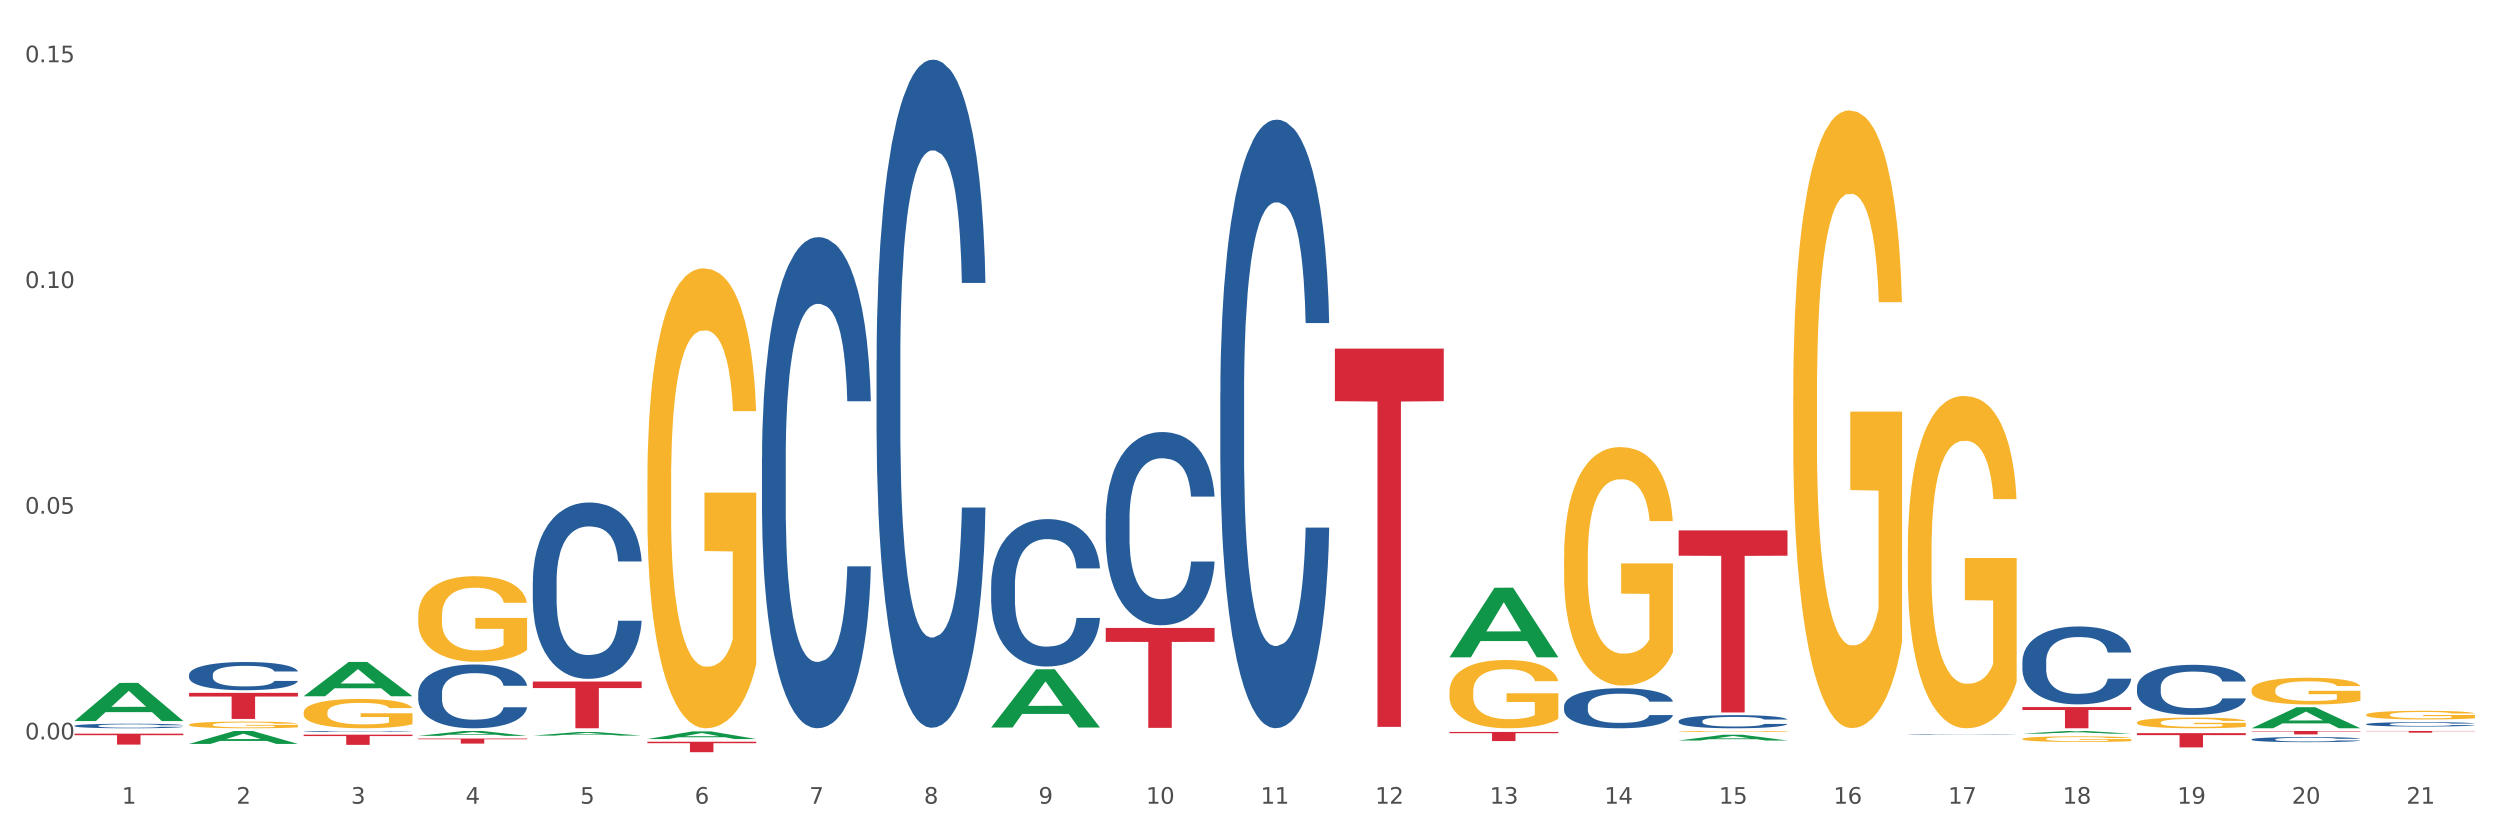 <?xml version="1.0" encoding="utf-8" standalone="no"?>
<!DOCTYPE svg PUBLIC "-//W3C//DTD SVG 1.1//EN"
  "http://www.w3.org/Graphics/SVG/1.1/DTD/svg11.dtd">
<svg xmlns:xlink="http://www.w3.org/1999/xlink" width="1080pt" height="360pt" viewBox="0 0 1080 360" xmlns="http://www.w3.org/2000/svg" version="1.1">
 <rect x="0" y="0" width="1080" height="360" fill="#333333" stroke="none"/>
 <defs>
  <style type="text/css">*{stroke-linejoin: round; stroke-linecap: butt}</style>
 </defs>
 <g id="figure_1">
  <g id="patch_1">
   <path d="M 0 360 
L 1080 360 
L 1080 0 
L 0 0 
z
" style="fill: #ffffff; stroke: #ffffff; stroke-linejoin: miter"/>
  </g>
  <g id="axes_1">
   <g id="matplotlib.axis_1">
    <g id="xtick_1">
     <g id="text_1">
      <!-- 1 -->
      <g style="fill: #4d4d4d" transform="translate(52.633 347.204) scale(0.096 -0.096)">
       <defs>
        <path id="DejaVuSans-31" d="M 794 531 
L 1825 531 
L 1825 4091 
L 703 3866 
L 703 4441 
L 1819 4666 
L 2450 4666 
L 2450 531 
L 3481 531 
L 3481 0 
L 794 0 
L 794 531 
z
" transform="scale(0.016)"/>
       </defs>
       <use xlink:href="#DejaVuSans-31"/>
      </g>
     </g>
    </g>
    <g id="xtick_2">
     <g id="text_2">
      <!-- 2 -->
      <g style="fill: #4d4d4d" transform="translate(102.133 347.204) scale(0.096 -0.096)">
       <defs>
        <path id="DejaVuSans-32" d="M 1228 531 
L 3431 531 
L 3431 0 
L 469 0 
L 469 531 
Q 828 903 1448 1529 
Q 2069 2156 2228 2338 
Q 2531 2678 2651 2914 
Q 2772 3150 2772 3378 
Q 2772 3750 2511 3984 
Q 2250 4219 1831 4219 
Q 1534 4219 1204 4116 
Q 875 4013 500 3803 
L 500 4441 
Q 881 4594 1212 4672 
Q 1544 4750 1819 4750 
Q 2544 4750 2975 4387 
Q 3406 4025 3406 3419 
Q 3406 3131 3298 2873 
Q 3191 2616 2906 2266 
Q 2828 2175 2409 1742 
Q 1991 1309 1228 531 
z
" transform="scale(0.016)"/>
       </defs>
       <use xlink:href="#DejaVuSans-32"/>
      </g>
     </g>
    </g>
    <g id="xtick_3">
     <g id="text_3">
      <!-- 3 -->
      <g style="fill: #4d4d4d" transform="translate(151.633 347.204) scale(0.096 -0.096)">
       <defs>
        <path id="DejaVuSans-33" d="M 2597 2516 
Q 3050 2419 3304 2112 
Q 3559 1806 3559 1356 
Q 3559 666 3084 287 
Q 2609 -91 1734 -91 
Q 1441 -91 1130 -33 
Q 819 25 488 141 
L 488 750 
Q 750 597 1062 519 
Q 1375 441 1716 441 
Q 2309 441 2620 675 
Q 2931 909 2931 1356 
Q 2931 1769 2642 2001 
Q 2353 2234 1838 2234 
L 1294 2234 
L 1294 2753 
L 1863 2753 
Q 2328 2753 2575 2939 
Q 2822 3125 2822 3475 
Q 2822 3834 2567 4026 
Q 2313 4219 1838 4219 
Q 1578 4219 1281 4162 
Q 984 4106 628 3988 
L 628 4550 
Q 988 4650 1302 4700 
Q 1616 4750 1894 4750 
Q 2613 4750 3031 4423 
Q 3450 4097 3450 3541 
Q 3450 3153 3228 2886 
Q 3006 2619 2597 2516 
z
" transform="scale(0.016)"/>
       </defs>
       <use xlink:href="#DejaVuSans-33"/>
      </g>
     </g>
    </g>
    <g id="xtick_4">
     <g id="text_4">
      <!-- 4 -->
      <g style="fill: #4d4d4d" transform="translate(201.133 347.204) scale(0.096 -0.096)">
       <defs>
        <path id="DejaVuSans-34" d="M 2419 4116 
L 825 1625 
L 2419 1625 
L 2419 4116 
z
M 2253 4666 
L 3047 4666 
L 3047 1625 
L 3713 1625 
L 3713 1100 
L 3047 1100 
L 3047 0 
L 2419 0 
L 2419 1100 
L 313 1100 
L 313 1709 
L 2253 4666 
z
" transform="scale(0.016)"/>
       </defs>
       <use xlink:href="#DejaVuSans-34"/>
      </g>
     </g>
    </g>
    <g id="xtick_5">
     <g id="text_5">
      <!-- 5 -->
      <g style="fill: #4d4d4d" transform="translate(250.633 347.204) scale(0.096 -0.096)">
       <defs>
        <path id="DejaVuSans-35" d="M 691 4666 
L 3169 4666 
L 3169 4134 
L 1269 4134 
L 1269 2991 
Q 1406 3038 1543 3061 
Q 1681 3084 1819 3084 
Q 2600 3084 3056 2656 
Q 3513 2228 3513 1497 
Q 3513 744 3044 326 
Q 2575 -91 1722 -91 
Q 1428 -91 1123 -41 
Q 819 9 494 109 
L 494 744 
Q 775 591 1075 516 
Q 1375 441 1709 441 
Q 2250 441 2565 725 
Q 2881 1009 2881 1497 
Q 2881 1984 2565 2268 
Q 2250 2553 1709 2553 
Q 1456 2553 1204 2497 
Q 953 2441 691 2322 
L 691 4666 
z
" transform="scale(0.016)"/>
       </defs>
       <use xlink:href="#DejaVuSans-35"/>
      </g>
     </g>
    </g>
    <g id="xtick_6">
     <g id="text_6">
      <!-- 6 -->
      <g style="fill: #4d4d4d" transform="translate(300.134 347.204) scale(0.096 -0.096)">
       <defs>
        <path id="DejaVuSans-36" d="M 2113 2584 
Q 1688 2584 1439 2293 
Q 1191 2003 1191 1497 
Q 1191 994 1439 701 
Q 1688 409 2113 409 
Q 2538 409 2786 701 
Q 3034 994 3034 1497 
Q 3034 2003 2786 2293 
Q 2538 2584 2113 2584 
z
M 3366 4563 
L 3366 3988 
Q 3128 4100 2886 4159 
Q 2644 4219 2406 4219 
Q 1781 4219 1451 3797 
Q 1122 3375 1075 2522 
Q 1259 2794 1537 2939 
Q 1816 3084 2150 3084 
Q 2853 3084 3261 2657 
Q 3669 2231 3669 1497 
Q 3669 778 3244 343 
Q 2819 -91 2113 -91 
Q 1303 -91 875 529 
Q 447 1150 447 2328 
Q 447 3434 972 4092 
Q 1497 4750 2381 4750 
Q 2619 4750 2861 4703 
Q 3103 4656 3366 4563 
z
" transform="scale(0.016)"/>
       </defs>
       <use xlink:href="#DejaVuSans-36"/>
      </g>
     </g>
    </g>
    <g id="xtick_7">
     <g id="text_7">
      <!-- 7 -->
      <g style="fill: #4d4d4d" transform="translate(349.634 347.204) scale(0.096 -0.096)">
       <defs>
        <path id="DejaVuSans-37" d="M 525 4666 
L 3525 4666 
L 3525 4397 
L 1831 0 
L 1172 0 
L 2766 4134 
L 525 4134 
L 525 4666 
z
" transform="scale(0.016)"/>
       </defs>
       <use xlink:href="#DejaVuSans-37"/>
      </g>
     </g>
    </g>
    <g id="xtick_8">
     <g id="text_8">
      <!-- 8 -->
      <g style="fill: #4d4d4d" transform="translate(399.134 347.204) scale(0.096 -0.096)">
       <defs>
        <path id="DejaVuSans-38" d="M 2034 2216 
Q 1584 2216 1326 1975 
Q 1069 1734 1069 1313 
Q 1069 891 1326 650 
Q 1584 409 2034 409 
Q 2484 409 2743 651 
Q 3003 894 3003 1313 
Q 3003 1734 2745 1975 
Q 2488 2216 2034 2216 
z
M 1403 2484 
Q 997 2584 770 2862 
Q 544 3141 544 3541 
Q 544 4100 942 4425 
Q 1341 4750 2034 4750 
Q 2731 4750 3128 4425 
Q 3525 4100 3525 3541 
Q 3525 3141 3298 2862 
Q 3072 2584 2669 2484 
Q 3125 2378 3379 2068 
Q 3634 1759 3634 1313 
Q 3634 634 3220 271 
Q 2806 -91 2034 -91 
Q 1263 -91 848 271 
Q 434 634 434 1313 
Q 434 1759 690 2068 
Q 947 2378 1403 2484 
z
M 1172 3481 
Q 1172 3119 1398 2916 
Q 1625 2713 2034 2713 
Q 2441 2713 2670 2916 
Q 2900 3119 2900 3481 
Q 2900 3844 2670 4047 
Q 2441 4250 2034 4250 
Q 1625 4250 1398 4047 
Q 1172 3844 1172 3481 
z
" transform="scale(0.016)"/>
       </defs>
       <use xlink:href="#DejaVuSans-38"/>
      </g>
     </g>
    </g>
    <g id="xtick_9">
     <g id="text_9">
      <!-- 9 -->
      <g style="fill: #4d4d4d" transform="translate(448.634 347.204) scale(0.096 -0.096)">
       <defs>
        <path id="DejaVuSans-39" d="M 703 97 
L 703 672 
Q 941 559 1184 500 
Q 1428 441 1663 441 
Q 2288 441 2617 861 
Q 2947 1281 2994 2138 
Q 2813 1869 2534 1725 
Q 2256 1581 1919 1581 
Q 1219 1581 811 2004 
Q 403 2428 403 3163 
Q 403 3881 828 4315 
Q 1253 4750 1959 4750 
Q 2769 4750 3195 4129 
Q 3622 3509 3622 2328 
Q 3622 1225 3098 567 
Q 2575 -91 1691 -91 
Q 1453 -91 1209 -44 
Q 966 3 703 97 
z
M 1959 2075 
Q 2384 2075 2632 2365 
Q 2881 2656 2881 3163 
Q 2881 3666 2632 3958 
Q 2384 4250 1959 4250 
Q 1534 4250 1286 3958 
Q 1038 3666 1038 3163 
Q 1038 2656 1286 2365 
Q 1534 2075 1959 2075 
z
" transform="scale(0.016)"/>
       </defs>
       <use xlink:href="#DejaVuSans-39"/>
      </g>
     </g>
    </g>
    <g id="xtick_10">
     <g id="text_10">
      <!-- 10 -->
      <g style="fill: #4d4d4d" transform="translate(495.079 347.204) scale(0.096 -0.096)">
       <defs>
        <path id="DejaVuSans-30" d="M 2034 4250 
Q 1547 4250 1301 3770 
Q 1056 3291 1056 2328 
Q 1056 1369 1301 889 
Q 1547 409 2034 409 
Q 2525 409 2770 889 
Q 3016 1369 3016 2328 
Q 3016 3291 2770 3770 
Q 2525 4250 2034 4250 
z
M 2034 4750 
Q 2819 4750 3233 4129 
Q 3647 3509 3647 2328 
Q 3647 1150 3233 529 
Q 2819 -91 2034 -91 
Q 1250 -91 836 529 
Q 422 1150 422 2328 
Q 422 3509 836 4129 
Q 1250 4750 2034 4750 
z
" transform="scale(0.016)"/>
       </defs>
       <use xlink:href="#DejaVuSans-31"/>
       <use xlink:href="#DejaVuSans-30" transform="translate(63.623 0)"/>
      </g>
     </g>
    </g>
    <g id="xtick_11">
     <g id="text_11">
      <!-- 11 -->
      <g style="fill: #4d4d4d" transform="translate(544.58 347.204) scale(0.096 -0.096)">
       <use xlink:href="#DejaVuSans-31"/>
       <use xlink:href="#DejaVuSans-31" transform="translate(63.623 0)"/>
      </g>
     </g>
    </g>
    <g id="xtick_12">
     <g id="text_12">
      <!-- 12 -->
      <g style="fill: #4d4d4d" transform="translate(594.08 347.204) scale(0.096 -0.096)">
       <use xlink:href="#DejaVuSans-31"/>
       <use xlink:href="#DejaVuSans-32" transform="translate(63.623 0)"/>
      </g>
     </g>
    </g>
    <g id="xtick_13">
     <g id="text_13">
      <!-- 13 -->
      <g style="fill: #4d4d4d" transform="translate(643.58 347.204) scale(0.096 -0.096)">
       <use xlink:href="#DejaVuSans-31"/>
       <use xlink:href="#DejaVuSans-33" transform="translate(63.623 0)"/>
      </g>
     </g>
    </g>
    <g id="xtick_14">
     <g id="text_14">
      <!-- 14 -->
      <g style="fill: #4d4d4d" transform="translate(693.08 347.204) scale(0.096 -0.096)">
       <use xlink:href="#DejaVuSans-31"/>
       <use xlink:href="#DejaVuSans-34" transform="translate(63.623 0)"/>
      </g>
     </g>
    </g>
    <g id="xtick_15">
     <g id="text_15">
      <!-- 15 -->
      <g style="fill: #4d4d4d" transform="translate(742.58 347.204) scale(0.096 -0.096)">
       <use xlink:href="#DejaVuSans-31"/>
       <use xlink:href="#DejaVuSans-35" transform="translate(63.623 0)"/>
      </g>
     </g>
    </g>
    <g id="xtick_16">
     <g id="text_16">
      <!-- 16 -->
      <g style="fill: #4d4d4d" transform="translate(792.08 347.204) scale(0.096 -0.096)">
       <use xlink:href="#DejaVuSans-31"/>
       <use xlink:href="#DejaVuSans-36" transform="translate(63.623 0)"/>
      </g>
     </g>
    </g>
    <g id="xtick_17">
     <g id="text_17">
      <!-- 17 -->
      <g style="fill: #4d4d4d" transform="translate(841.58 347.204) scale(0.096 -0.096)">
       <use xlink:href="#DejaVuSans-31"/>
       <use xlink:href="#DejaVuSans-37" transform="translate(63.623 0)"/>
      </g>
     </g>
    </g>
    <g id="xtick_18">
     <g id="text_18">
      <!-- 18 -->
      <g style="fill: #4d4d4d" transform="translate(891.08 347.204) scale(0.096 -0.096)">
       <use xlink:href="#DejaVuSans-31"/>
       <use xlink:href="#DejaVuSans-38" transform="translate(63.623 0)"/>
      </g>
     </g>
    </g>
    <g id="xtick_19">
     <g id="text_19">
      <!-- 19 -->
      <g style="fill: #4d4d4d" transform="translate(940.58 347.204) scale(0.096 -0.096)">
       <use xlink:href="#DejaVuSans-31"/>
       <use xlink:href="#DejaVuSans-39" transform="translate(63.623 0)"/>
      </g>
     </g>
    </g>
    <g id="xtick_20">
     <g id="text_20">
      <!-- 20 -->
      <g style="fill: #4d4d4d" transform="translate(990.08 347.204) scale(0.096 -0.096)">
       <use xlink:href="#DejaVuSans-32"/>
       <use xlink:href="#DejaVuSans-30" transform="translate(63.623 0)"/>
      </g>
     </g>
    </g>
    <g id="xtick_21">
     <g id="text_21">
      <!-- 21 -->
      <g style="fill: #4d4d4d" transform="translate(1039.58 347.204) scale(0.096 -0.096)">
       <use xlink:href="#DejaVuSans-32"/>
       <use xlink:href="#DejaVuSans-31" transform="translate(63.623 0)"/>
      </g>
     </g>
    </g>
    <g id="xtick_22"/>
    <g id="xtick_23"/>
    <g id="xtick_24"/>
    <g id="xtick_25"/>
    <g id="xtick_26"/>
    <g id="xtick_27"/>
    <g id="xtick_28"/>
    <g id="xtick_29"/>
    <g id="xtick_30"/>
    <g id="xtick_31"/>
    <g id="xtick_32"/>
    <g id="xtick_33"/>
    <g id="xtick_34"/>
    <g id="xtick_35"/>
    <g id="xtick_36"/>
    <g id="xtick_37"/>
    <g id="xtick_38"/>
    <g id="xtick_39"/>
    <g id="xtick_40"/>
    <g id="xtick_41"/>
   </g>
   <g id="matplotlib.axis_2">
    <g id="ytick_1">
     <g id="text_22">
      <!-- 0.00 -->
      <g style="fill: #4d4d4d" transform="translate(10.8 319.426) scale(0.096 -0.096)">
       <defs>
        <path id="DejaVuSans-2e" d="M 684 794 
L 1344 794 
L 1344 0 
L 684 0 
L 684 794 
z
" transform="scale(0.016)"/>
       </defs>
       <use xlink:href="#DejaVuSans-30"/>
       <use xlink:href="#DejaVuSans-2e" transform="translate(63.623 0)"/>
       <use xlink:href="#DejaVuSans-30" transform="translate(95.41 0)"/>
       <use xlink:href="#DejaVuSans-30" transform="translate(159.033 0)"/>
      </g>
     </g>
    </g>
    <g id="ytick_2">
     <g id="text_23">
      <!-- 0.05 -->
      <g style="fill: #4d4d4d" transform="translate(10.8 221.917) scale(0.096 -0.096)">
       <use xlink:href="#DejaVuSans-30"/>
       <use xlink:href="#DejaVuSans-2e" transform="translate(63.623 0)"/>
       <use xlink:href="#DejaVuSans-30" transform="translate(95.41 0)"/>
       <use xlink:href="#DejaVuSans-35" transform="translate(159.033 0)"/>
      </g>
     </g>
    </g>
    <g id="ytick_3">
     <g id="text_24">
      <!-- 0.10 -->
      <g style="fill: #4d4d4d" transform="translate(10.8 124.407) scale(0.096 -0.096)">
       <use xlink:href="#DejaVuSans-30"/>
       <use xlink:href="#DejaVuSans-2e" transform="translate(63.623 0)"/>
       <use xlink:href="#DejaVuSans-31" transform="translate(95.41 0)"/>
       <use xlink:href="#DejaVuSans-30" transform="translate(159.033 0)"/>
      </g>
     </g>
    </g>
    <g id="ytick_4">
     <g id="text_25">
      <!-- 0.15 -->
      <g style="fill: #4d4d4d" transform="translate(10.8 26.897) scale(0.096 -0.096)">
       <use xlink:href="#DejaVuSans-30"/>
       <use xlink:href="#DejaVuSans-2e" transform="translate(63.623 0)"/>
       <use xlink:href="#DejaVuSans-31" transform="translate(95.41 0)"/>
       <use xlink:href="#DejaVuSans-35" transform="translate(159.033 0)"/>
      </g>
     </g>
    </g>
    <g id="ytick_5"/>
    <g id="ytick_6"/>
    <g id="ytick_7"/>
   </g>
   <g id="PolyCollection_1">
    <path d="M 32.175 311.461 
L 32.223 311.445 
L 51.615 295.017 
L 59.663 295.002 
L 79.2 311.491 
L 69.892 311.491 
L 65.674 307.652 
L 45.652 307.652 
L 45.507 307.714 
L 41.435 311.491 
L 32.175 311.491 
L 32.175 311.461 
L 48.173 305.36 
L 63.153 305.345 
L 55.736 298.517 
L 55.639 298.486 
L 55.542 298.532 
L 48.125 305.345 
L 48.173 305.36 
L 32.175 311.461 
z
" clip-path="url(#p8af90dc230)" style="fill: #109648"/>
    <path d="M 725.175 319.899 
L 725.223 319.896 
L 744.615 317.398 
L 752.663 317.396 
L 772.2 319.904 
L 762.892 319.904 
L 758.674 319.32 
L 738.652 319.32 
L 738.507 319.329 
L 734.435 319.904 
L 725.175 319.904 
L 725.175 319.899 
L 741.173 318.971 
L 756.153 318.969 
L 748.736 317.93 
L 748.639 317.926 
L 748.542 317.933 
L 741.125 318.969 
L 741.173 318.971 
L 725.175 319.899 
z
" clip-path="url(#p8af90dc230)" style="fill: #109648"/>
    <path d="M 626.175 283.9 
L 626.223 283.872 
L 645.615 253.9 
L 653.663 253.872 
L 673.2 283.956 
L 663.892 283.956 
L 659.674 276.951 
L 639.652 276.951 
L 639.507 277.064 
L 635.435 283.956 
L 626.175 283.956 
L 626.175 283.9 
L 642.173 272.77 
L 657.153 272.742 
L 649.736 260.284 
L 649.639 260.228 
L 649.542 260.313 
L 642.125 272.742 
L 642.173 272.77 
L 626.175 283.9 
z
" clip-path="url(#p8af90dc230)" style="fill: #109648"/>
    <path d="M 774.675 171.001 
L 774.731 170.757 
L 774.731 161.983 
L 774.842 154.427 
L 775.397 136.148 
L 776.23 121.037 
L 776.84 112.994 
L 777.451 106.413 
L 778.173 99.833 
L 779.061 93.008 
L 780.671 83.016 
L 781.67 77.897 
L 782.892 72.535 
L 785.113 64.736 
L 786.723 60.349 
L 788.388 56.693 
L 791.109 52.306 
L 792.885 50.356 
L 794.773 48.894 
L 797.049 47.919 
L 798.77 47.675 
L 802.546 48.406 
L 805.766 50.6 
L 807.32 52.306 
L 809.319 55.231 
L 810.374 57.181 
L 812.095 61.08 
L 813.872 66.198 
L 815.093 70.586 
L 816.925 78.872 
L 818.313 87.159 
L 819.59 97.395 
L 820.256 104.463 
L 820.756 111.044 
L 821.2 118.6 
L 821.644 130.542 
L 811.651 130.542 
L 811.262 122.012 
L 810.652 113.969 
L 809.763 106.17 
L 808.986 101.295 
L 807.654 95.202 
L 806.432 91.302 
L 805.155 88.378 
L 803.601 85.94 
L 802.379 84.722 
L 800.658 83.747 
L 797.271 83.99 
L 794.995 85.94 
L 793.441 88.378 
L 792.441 90.571 
L 791.553 93.008 
L 790.554 96.421 
L 789.388 101.539 
L 788.555 106.17 
L 787.722 112.019 
L 787.056 117.868 
L 786.445 124.693 
L 785.945 132.005 
L 785.557 139.56 
L 785.224 148.822 
L 784.946 164.176 
L 784.946 197.567 
L 785.057 205.123 
L 785.335 215.115 
L 785.668 222.671 
L 786.223 231.689 
L 786.723 237.782 
L 787.667 246.556 
L 788.721 253.868 
L 789.554 258.499 
L 790.387 262.398 
L 791.831 267.76 
L 793.441 272.147 
L 794.829 274.828 
L 796.716 277.266 
L 797.993 278.24 
L 799.104 278.728 
L 801.824 278.728 
L 803.767 277.997 
L 805.932 276.291 
L 807.598 274.097 
L 808.986 271.416 
L 810.541 267.029 
L 811.54 262.886 
L 811.54 211.947 
L 799.326 211.703 
L 799.326 177.825 
L 821.7 177.825 
L 821.7 277.266 
L 820.756 282.384 
L 819.701 287.015 
L 818.591 291.158 
L 816.925 296.276 
L 814.927 301.151 
L 813.15 304.563 
L 811.262 307.488 
L 809.042 310.169 
L 806.155 312.606 
L 804.378 313.581 
L 802.157 314.312 
L 799.548 314.556 
L 797.271 314.068 
L 795.051 312.85 
L 792.719 310.656 
L 790.443 307.488 
L 788.721 304.319 
L 787 300.42 
L 785.168 295.301 
L 783.725 290.427 
L 782.614 286.04 
L 781.393 280.434 
L 780.06 273.122 
L 779.061 266.542 
L 778.173 259.717 
L 777.229 250.943 
L 776.563 243.388 
L 775.896 233.882 
L 775.508 226.814 
L 775.064 215.847 
L 774.731 200.492 
L 774.675 171.001 
z
" clip-path="url(#p8af90dc230)" style="fill: #f7b32b"/>
    <path d="M 626.175 298.749 
L 626.231 298.723 
L 626.231 297.753 
L 626.342 296.917 
L 626.897 294.897 
L 627.73 293.226 
L 628.34 292.337 
L 628.951 291.61 
L 629.673 290.882 
L 630.561 290.128 
L 632.171 289.023 
L 633.17 288.457 
L 634.392 287.865 
L 636.613 287.002 
L 638.223 286.517 
L 639.888 286.113 
L 642.609 285.628 
L 644.385 285.413 
L 646.273 285.251 
L 648.549 285.143 
L 650.27 285.116 
L 654.046 285.197 
L 657.266 285.44 
L 658.82 285.628 
L 660.819 285.952 
L 661.874 286.167 
L 663.595 286.598 
L 665.372 287.164 
L 666.593 287.649 
L 668.425 288.565 
L 669.813 289.481 
L 671.09 290.613 
L 671.756 291.394 
L 672.256 292.122 
L 672.7 292.957 
L 673.144 294.277 
L 663.151 294.277 
L 662.762 293.334 
L 662.152 292.445 
L 661.263 291.583 
L 660.486 291.044 
L 659.154 290.37 
L 657.932 289.939 
L 656.655 289.616 
L 655.101 289.346 
L 653.879 289.212 
L 652.158 289.104 
L 648.771 289.131 
L 646.495 289.346 
L 644.941 289.616 
L 643.941 289.858 
L 643.053 290.128 
L 642.054 290.505 
L 640.888 291.071 
L 640.055 291.583 
L 639.222 292.229 
L 638.556 292.876 
L 637.945 293.63 
L 637.445 294.439 
L 637.057 295.274 
L 636.724 296.298 
L 636.446 297.995 
L 636.446 301.686 
L 636.557 302.521 
L 636.835 303.626 
L 637.168 304.461 
L 637.723 305.458 
L 638.223 306.132 
L 639.167 307.102 
L 640.221 307.91 
L 641.054 308.422 
L 641.887 308.853 
L 643.331 309.446 
L 644.941 309.931 
L 646.329 310.227 
L 648.216 310.497 
L 649.493 310.604 
L 650.604 310.658 
L 653.324 310.658 
L 655.267 310.577 
L 657.432 310.389 
L 659.098 310.146 
L 660.486 309.85 
L 662.041 309.365 
L 663.04 308.907 
L 663.04 303.276 
L 650.826 303.249 
L 650.826 299.504 
L 673.2 299.504 
L 673.2 310.497 
L 672.256 311.062 
L 671.201 311.574 
L 670.091 312.032 
L 668.425 312.598 
L 666.427 313.137 
L 664.65 313.514 
L 662.762 313.837 
L 660.542 314.134 
L 657.655 314.403 
L 655.878 314.511 
L 653.657 314.592 
L 651.048 314.619 
L 648.771 314.565 
L 646.551 314.43 
L 644.219 314.188 
L 641.943 313.837 
L 640.221 313.487 
L 638.5 313.056 
L 636.668 312.49 
L 635.225 311.951 
L 634.114 311.467 
L 632.893 310.847 
L 631.56 310.039 
L 630.561 309.311 
L 629.673 308.557 
L 628.729 307.587 
L 628.063 306.752 
L 627.396 305.701 
L 627.008 304.919 
L 626.564 303.707 
L 626.231 302.01 
L 626.175 298.749 
z
" clip-path="url(#p8af90dc230)" style="fill: #f7b32b"/>
    <path d="M 972.675 298.128 
L 972.731 298.117 
L 972.731 297.737 
L 972.842 297.409 
L 973.397 296.617 
L 974.23 295.962 
L 974.84 295.613 
L 975.451 295.328 
L 976.173 295.042 
L 977.061 294.747 
L 978.671 294.313 
L 979.67 294.091 
L 980.892 293.859 
L 983.113 293.521 
L 984.723 293.331 
L 986.388 293.172 
L 989.109 292.982 
L 990.885 292.897 
L 992.773 292.834 
L 995.049 292.792 
L 996.77 292.781 
L 1000.546 292.813 
L 1003.766 292.908 
L 1005.32 292.982 
L 1007.319 293.109 
L 1008.374 293.193 
L 1010.095 293.362 
L 1011.872 293.584 
L 1013.093 293.774 
L 1014.925 294.134 
L 1016.313 294.493 
L 1017.59 294.937 
L 1018.256 295.243 
L 1018.756 295.529 
L 1019.2 295.856 
L 1019.644 296.374 
L 1009.651 296.374 
L 1009.262 296.004 
L 1008.652 295.655 
L 1007.763 295.317 
L 1006.986 295.106 
L 1005.654 294.842 
L 1004.432 294.673 
L 1003.155 294.546 
L 1001.601 294.44 
L 1000.379 294.387 
L 998.658 294.345 
L 995.271 294.356 
L 992.995 294.44 
L 991.441 294.546 
L 990.441 294.641 
L 989.553 294.747 
L 988.554 294.895 
L 987.388 295.116 
L 986.555 295.317 
L 985.722 295.571 
L 985.056 295.824 
L 984.445 296.12 
L 983.945 296.437 
L 983.557 296.765 
L 983.224 297.166 
L 982.946 297.832 
L 982.946 299.28 
L 983.057 299.607 
L 983.335 300.041 
L 983.668 300.368 
L 984.223 300.759 
L 984.723 301.023 
L 985.667 301.404 
L 986.721 301.721 
L 987.554 301.922 
L 988.387 302.091 
L 989.831 302.323 
L 991.441 302.513 
L 992.829 302.63 
L 994.716 302.735 
L 995.993 302.777 
L 997.104 302.799 
L 999.824 302.799 
L 1001.767 302.767 
L 1003.932 302.693 
L 1005.598 302.598 
L 1006.986 302.482 
L 1008.541 302.291 
L 1009.54 302.112 
L 1009.54 299.903 
L 997.326 299.893 
L 997.326 298.424 
L 1019.7 298.424 
L 1019.7 302.735 
L 1018.756 302.957 
L 1017.701 303.158 
L 1016.591 303.337 
L 1014.925 303.559 
L 1012.927 303.771 
L 1011.15 303.919 
L 1009.262 304.045 
L 1007.042 304.162 
L 1004.155 304.267 
L 1002.378 304.31 
L 1000.157 304.341 
L 997.548 304.352 
L 995.271 304.331 
L 993.051 304.278 
L 990.719 304.183 
L 988.443 304.045 
L 986.721 303.908 
L 985 303.739 
L 983.168 303.517 
L 981.725 303.306 
L 980.614 303.116 
L 979.393 302.873 
L 978.06 302.556 
L 977.061 302.27 
L 976.173 301.974 
L 975.229 301.594 
L 974.563 301.266 
L 973.896 300.854 
L 973.508 300.548 
L 973.064 300.072 
L 972.731 299.407 
L 972.675 298.128 
z
" clip-path="url(#p8af90dc230)" style="fill: #f7b32b"/>
    <path d="M 32.175 315.781 
L 32.231 315.781 
L 32.231 315.781 
L 32.342 315.781 
L 32.897 315.781 
L 33.73 315.78 
L 34.34 315.78 
L 34.951 315.78 
L 35.673 315.78 
L 36.561 315.78 
L 38.171 315.78 
L 39.17 315.779 
L 40.392 315.779 
L 42.613 315.779 
L 44.223 315.779 
L 45.888 315.779 
L 48.609 315.779 
L 50.385 315.779 
L 52.273 315.779 
L 54.549 315.779 
L 56.27 315.779 
L 60.046 315.779 
L 63.266 315.779 
L 64.82 315.779 
L 66.819 315.779 
L 67.874 315.779 
L 69.595 315.779 
L 71.372 315.779 
L 72.593 315.779 
L 74.425 315.779 
L 75.813 315.78 
L 77.09 315.78 
L 77.756 315.78 
L 78.256 315.78 
L 78.7 315.78 
L 79.144 315.78 
L 69.151 315.78 
L 68.762 315.78 
L 68.152 315.78 
L 67.263 315.78 
L 66.486 315.78 
L 65.154 315.78 
L 63.932 315.78 
L 62.655 315.78 
L 61.101 315.78 
L 59.879 315.78 
L 58.158 315.78 
L 54.771 315.78 
L 52.495 315.78 
L 50.941 315.78 
L 49.941 315.78 
L 49.053 315.78 
L 48.054 315.78 
L 46.888 315.78 
L 46.055 315.78 
L 45.222 315.78 
L 44.556 315.78 
L 43.945 315.78 
L 43.445 315.78 
L 43.057 315.781 
L 42.724 315.781 
L 42.446 315.781 
L 42.446 315.782 
L 42.557 315.782 
L 42.835 315.782 
L 43.168 315.782 
L 43.723 315.782 
L 44.223 315.782 
L 45.167 315.783 
L 46.221 315.783 
L 47.054 315.783 
L 47.887 315.783 
L 49.331 315.783 
L 50.941 315.783 
L 52.329 315.783 
L 54.216 315.783 
L 55.493 315.783 
L 56.604 315.783 
L 59.324 315.783 
L 61.267 315.783 
L 63.432 315.783 
L 65.098 315.783 
L 66.486 315.783 
L 68.041 315.783 
L 69.04 315.783 
L 69.04 315.782 
L 56.826 315.782 
L 56.826 315.781 
L 79.2 315.781 
L 79.2 315.783 
L 78.256 315.783 
L 77.201 315.783 
L 76.091 315.783 
L 74.425 315.784 
L 72.427 315.784 
L 70.65 315.784 
L 68.762 315.784 
L 66.542 315.784 
L 63.655 315.784 
L 61.878 315.784 
L 59.657 315.784 
L 57.048 315.784 
L 54.771 315.784 
L 52.551 315.784 
L 50.219 315.784 
L 47.943 315.784 
L 46.221 315.784 
L 44.5 315.784 
L 42.668 315.784 
L 41.225 315.783 
L 40.114 315.783 
L 38.893 315.783 
L 37.56 315.783 
L 36.561 315.783 
L 35.673 315.783 
L 34.729 315.783 
L 34.063 315.783 
L 33.396 315.782 
L 33.008 315.782 
L 32.564 315.782 
L 32.231 315.782 
L 32.175 315.781 
z
" clip-path="url(#p8af90dc230)" style="fill: #f7b32b"/>
    <path d="M 1022.175 308.797 
L 1022.231 308.793 
L 1022.231 308.67 
L 1022.342 308.564 
L 1022.897 308.308 
L 1023.73 308.096 
L 1024.34 307.984 
L 1024.951 307.891 
L 1025.673 307.799 
L 1026.561 307.703 
L 1028.171 307.563 
L 1029.17 307.492 
L 1030.392 307.417 
L 1032.613 307.307 
L 1034.223 307.246 
L 1035.888 307.195 
L 1038.609 307.133 
L 1040.385 307.106 
L 1042.273 307.085 
L 1044.549 307.072 
L 1046.27 307.068 
L 1050.046 307.078 
L 1053.266 307.109 
L 1054.82 307.133 
L 1056.819 307.174 
L 1057.874 307.201 
L 1059.595 307.256 
L 1061.372 307.328 
L 1062.593 307.389 
L 1064.425 307.505 
L 1065.813 307.622 
L 1067.09 307.765 
L 1067.756 307.864 
L 1068.256 307.956 
L 1068.7 308.062 
L 1069.144 308.23 
L 1059.151 308.23 
L 1058.762 308.11 
L 1058.152 307.997 
L 1057.263 307.888 
L 1056.486 307.82 
L 1055.154 307.734 
L 1053.932 307.68 
L 1052.655 307.639 
L 1051.101 307.604 
L 1049.879 307.587 
L 1048.158 307.574 
L 1044.771 307.577 
L 1042.495 307.604 
L 1040.941 307.639 
L 1039.941 307.669 
L 1039.053 307.703 
L 1038.054 307.751 
L 1036.888 307.823 
L 1036.055 307.888 
L 1035.222 307.97 
L 1034.556 308.052 
L 1033.945 308.148 
L 1033.445 308.25 
L 1033.057 308.356 
L 1032.724 308.486 
L 1032.446 308.701 
L 1032.446 309.169 
L 1032.557 309.275 
L 1032.835 309.415 
L 1033.168 309.521 
L 1033.723 309.647 
L 1034.223 309.733 
L 1035.167 309.856 
L 1036.221 309.958 
L 1037.054 310.023 
L 1037.887 310.078 
L 1039.331 310.153 
L 1040.941 310.214 
L 1042.329 310.252 
L 1044.216 310.286 
L 1045.493 310.3 
L 1046.604 310.306 
L 1049.324 310.306 
L 1051.267 310.296 
L 1053.432 310.272 
L 1055.098 310.242 
L 1056.486 310.204 
L 1058.041 310.142 
L 1059.04 310.084 
L 1059.04 309.37 
L 1046.826 309.367 
L 1046.826 308.892 
L 1069.2 308.892 
L 1069.2 310.286 
L 1068.256 310.358 
L 1067.201 310.423 
L 1066.091 310.481 
L 1064.425 310.552 
L 1062.427 310.621 
L 1060.65 310.668 
L 1058.762 310.709 
L 1056.542 310.747 
L 1053.655 310.781 
L 1051.878 310.795 
L 1049.657 310.805 
L 1047.048 310.809 
L 1044.771 310.802 
L 1042.551 310.785 
L 1040.219 310.754 
L 1037.943 310.709 
L 1036.221 310.665 
L 1034.5 310.61 
L 1032.668 310.539 
L 1031.225 310.47 
L 1030.114 310.409 
L 1028.893 310.33 
L 1027.56 310.228 
L 1026.561 310.136 
L 1025.673 310.04 
L 1024.729 309.917 
L 1024.063 309.811 
L 1023.396 309.678 
L 1023.008 309.579 
L 1022.564 309.425 
L 1022.231 309.21 
L 1022.175 308.797 
z
" clip-path="url(#p8af90dc230)" style="fill: #f7b32b"/>
    <path d="M 824.175 237.386 
L 824.231 237.255 
L 824.231 232.535 
L 824.342 228.47 
L 824.897 218.636 
L 825.73 210.506 
L 826.34 206.179 
L 826.951 202.638 
L 827.673 199.098 
L 828.561 195.427 
L 830.171 190.05 
L 831.17 187.297 
L 832.392 184.412 
L 834.613 180.216 
L 836.223 177.856 
L 837.888 175.889 
L 840.609 173.529 
L 842.385 172.48 
L 844.273 171.693 
L 846.549 171.169 
L 848.27 171.037 
L 852.046 171.431 
L 855.266 172.611 
L 856.82 173.529 
L 858.819 175.102 
L 859.874 176.151 
L 861.595 178.249 
L 863.372 181.003 
L 864.593 183.363 
L 866.425 187.821 
L 867.813 192.28 
L 869.09 197.787 
L 869.756 201.589 
L 870.256 205.13 
L 870.7 209.195 
L 871.144 215.62 
L 861.151 215.62 
L 860.762 211.03 
L 860.152 206.703 
L 859.263 202.507 
L 858.486 199.885 
L 857.154 196.607 
L 855.932 194.509 
L 854.655 192.935 
L 853.101 191.624 
L 851.879 190.968 
L 850.158 190.444 
L 846.771 190.575 
L 844.495 191.624 
L 842.941 192.935 
L 841.941 194.115 
L 841.053 195.427 
L 840.054 197.262 
L 838.888 200.016 
L 838.055 202.507 
L 837.222 205.654 
L 836.556 208.801 
L 835.945 212.473 
L 835.445 216.407 
L 835.057 220.471 
L 834.724 225.454 
L 834.446 233.715 
L 834.446 251.679 
L 834.557 255.744 
L 834.835 261.12 
L 835.168 265.185 
L 835.723 270.036 
L 836.223 273.315 
L 837.167 278.035 
L 838.221 281.969 
L 839.054 284.46 
L 839.887 286.558 
L 841.331 289.443 
L 842.941 291.803 
L 844.329 293.246 
L 846.216 294.557 
L 847.493 295.081 
L 848.604 295.344 
L 851.324 295.344 
L 853.267 294.95 
L 855.432 294.032 
L 857.098 292.852 
L 858.486 291.41 
L 860.041 289.05 
L 861.04 286.82 
L 861.04 259.415 
L 848.826 259.284 
L 848.826 241.058 
L 871.2 241.058 
L 871.2 294.557 
L 870.256 297.31 
L 869.201 299.802 
L 868.091 302.031 
L 866.425 304.784 
L 864.427 307.407 
L 862.65 309.243 
L 860.762 310.816 
L 858.542 312.259 
L 855.655 313.57 
L 853.878 314.094 
L 851.657 314.488 
L 849.048 314.619 
L 846.771 314.357 
L 844.551 313.701 
L 842.219 312.521 
L 839.943 310.816 
L 838.221 309.112 
L 836.5 307.014 
L 834.668 304.26 
L 833.225 301.637 
L 832.114 299.277 
L 830.893 296.261 
L 829.56 292.328 
L 828.561 288.787 
L 827.673 285.116 
L 826.729 280.395 
L 826.063 276.33 
L 825.396 271.217 
L 825.008 267.414 
L 824.564 261.513 
L 824.231 253.253 
L 824.175 237.386 
z
" clip-path="url(#p8af90dc230)" style="fill: #f7b32b"/>
    <path d="M 873.675 319.226 
L 873.731 319.223 
L 873.731 319.143 
L 873.842 319.074 
L 874.397 318.908 
L 875.23 318.77 
L 875.84 318.696 
L 876.451 318.636 
L 877.173 318.576 
L 878.061 318.514 
L 879.671 318.423 
L 880.67 318.376 
L 881.892 318.328 
L 884.113 318.256 
L 885.723 318.216 
L 887.388 318.183 
L 890.109 318.143 
L 891.885 318.125 
L 893.773 318.112 
L 896.049 318.103 
L 897.77 318.101 
L 901.546 318.107 
L 904.766 318.127 
L 906.32 318.143 
L 908.319 318.17 
L 909.374 318.187 
L 911.095 318.223 
L 912.872 318.27 
L 914.093 318.31 
L 915.925 318.385 
L 917.313 318.461 
L 918.59 318.554 
L 919.256 318.619 
L 919.756 318.679 
L 920.2 318.748 
L 920.644 318.857 
L 910.651 318.857 
L 910.262 318.779 
L 909.652 318.705 
L 908.763 318.634 
L 907.986 318.59 
L 906.654 318.534 
L 905.432 318.499 
L 904.155 318.472 
L 902.601 318.45 
L 901.379 318.439 
L 899.658 318.43 
L 896.271 318.432 
L 893.995 318.45 
L 892.441 318.472 
L 891.441 318.492 
L 890.553 318.514 
L 889.554 318.545 
L 888.388 318.592 
L 887.555 318.634 
L 886.722 318.688 
L 886.056 318.741 
L 885.445 318.803 
L 884.945 318.87 
L 884.557 318.939 
L 884.224 319.023 
L 883.946 319.163 
L 883.946 319.468 
L 884.057 319.537 
L 884.335 319.628 
L 884.668 319.697 
L 885.223 319.779 
L 885.723 319.835 
L 886.667 319.915 
L 887.721 319.981 
L 888.554 320.023 
L 889.387 320.059 
L 890.831 320.108 
L 892.441 320.148 
L 893.829 320.172 
L 895.716 320.195 
L 896.993 320.204 
L 898.104 320.208 
L 900.824 320.208 
L 902.767 320.201 
L 904.932 320.186 
L 906.598 320.166 
L 907.986 320.141 
L 909.541 320.101 
L 910.54 320.063 
L 910.54 319.599 
L 898.326 319.597 
L 898.326 319.288 
L 920.7 319.288 
L 920.7 320.195 
L 919.756 320.241 
L 918.701 320.284 
L 917.591 320.321 
L 915.925 320.368 
L 913.927 320.412 
L 912.15 320.444 
L 910.262 320.47 
L 908.042 320.495 
L 905.155 320.517 
L 903.378 320.526 
L 901.157 320.532 
L 898.548 320.535 
L 896.271 320.53 
L 894.051 320.519 
L 891.719 320.499 
L 889.443 320.47 
L 887.721 320.441 
L 886 320.406 
L 884.168 320.359 
L 882.725 320.315 
L 881.614 320.275 
L 880.393 320.224 
L 879.06 320.157 
L 878.061 320.097 
L 877.173 320.035 
L 876.229 319.955 
L 875.563 319.886 
L 874.896 319.799 
L 874.508 319.735 
L 874.064 319.634 
L 873.731 319.494 
L 873.675 319.226 
z
" clip-path="url(#p8af90dc230)" style="fill: #f7b32b"/>
    <path d="M 923.175 312.131 
L 923.231 312.127 
L 923.231 311.974 
L 923.342 311.844 
L 923.897 311.527 
L 924.73 311.265 
L 925.34 311.125 
L 925.951 311.011 
L 926.673 310.897 
L 927.561 310.779 
L 929.171 310.606 
L 930.17 310.517 
L 931.392 310.424 
L 933.613 310.289 
L 935.223 310.213 
L 936.888 310.15 
L 939.609 310.074 
L 941.385 310.04 
L 943.273 310.014 
L 945.549 309.998 
L 947.27 309.993 
L 951.046 310.006 
L 954.266 310.044 
L 955.82 310.074 
L 957.819 310.124 
L 958.874 310.158 
L 960.595 310.226 
L 962.372 310.314 
L 963.593 310.39 
L 965.425 310.534 
L 966.813 310.678 
L 968.09 310.855 
L 968.756 310.978 
L 969.256 311.092 
L 969.7 311.223 
L 970.144 311.43 
L 960.151 311.43 
L 959.762 311.282 
L 959.152 311.142 
L 958.263 311.007 
L 957.486 310.923 
L 956.154 310.817 
L 954.932 310.749 
L 953.655 310.699 
L 952.101 310.656 
L 950.879 310.635 
L 949.158 310.618 
L 945.771 310.623 
L 943.495 310.656 
L 941.941 310.699 
L 940.941 310.737 
L 940.053 310.779 
L 939.054 310.838 
L 937.888 310.927 
L 937.055 311.007 
L 936.222 311.108 
L 935.556 311.21 
L 934.945 311.328 
L 934.445 311.455 
L 934.057 311.586 
L 933.724 311.746 
L 933.446 312.012 
L 933.446 312.591 
L 933.557 312.722 
L 933.835 312.895 
L 934.168 313.026 
L 934.723 313.183 
L 935.223 313.288 
L 936.167 313.44 
L 937.221 313.567 
L 938.054 313.647 
L 938.887 313.715 
L 940.331 313.808 
L 941.941 313.884 
L 943.329 313.93 
L 945.216 313.973 
L 946.493 313.989 
L 947.604 313.998 
L 950.324 313.998 
L 952.267 313.985 
L 954.432 313.956 
L 956.098 313.918 
L 957.486 313.871 
L 959.041 313.795 
L 960.04 313.723 
L 960.04 312.84 
L 947.826 312.836 
L 947.826 312.249 
L 970.2 312.249 
L 970.2 313.973 
L 969.256 314.061 
L 968.201 314.141 
L 967.091 314.213 
L 965.425 314.302 
L 963.427 314.386 
L 961.65 314.446 
L 959.762 314.496 
L 957.542 314.543 
L 954.655 314.585 
L 952.878 314.602 
L 950.657 314.615 
L 948.048 314.619 
L 945.771 314.61 
L 943.551 314.589 
L 941.219 314.551 
L 938.943 314.496 
L 937.221 314.441 
L 935.5 314.374 
L 933.668 314.285 
L 932.225 314.201 
L 931.114 314.125 
L 929.893 314.027 
L 928.56 313.901 
L 927.561 313.787 
L 926.673 313.668 
L 925.729 313.516 
L 925.063 313.385 
L 924.396 313.221 
L 924.008 313.098 
L 923.564 312.908 
L 923.231 312.642 
L 923.175 312.131 
z
" clip-path="url(#p8af90dc230)" style="fill: #f7b32b"/>
    <path d="M 279.675 207.732 
L 279.731 207.55 
L 279.731 201.017 
L 279.842 195.392 
L 280.397 181.781 
L 281.23 170.53 
L 281.84 164.541 
L 282.451 159.641 
L 283.173 154.742 
L 284.061 149.661 
L 285.671 142.22 
L 286.67 138.409 
L 287.892 134.417 
L 290.113 128.61 
L 291.723 125.343 
L 293.388 122.621 
L 296.109 119.355 
L 297.885 117.903 
L 299.773 116.814 
L 302.049 116.088 
L 303.77 115.907 
L 307.546 116.451 
L 310.766 118.084 
L 312.32 119.355 
L 314.319 121.532 
L 315.374 122.984 
L 317.095 125.888 
L 318.872 129.699 
L 320.093 132.965 
L 321.925 139.135 
L 323.313 145.305 
L 324.59 152.927 
L 325.256 158.19 
L 325.756 163.089 
L 326.2 168.715 
L 326.644 177.607 
L 316.651 177.607 
L 316.262 171.256 
L 315.652 165.267 
L 314.763 159.46 
L 313.986 155.831 
L 312.654 151.294 
L 311.432 148.39 
L 310.155 146.213 
L 308.601 144.398 
L 307.379 143.49 
L 305.658 142.765 
L 302.271 142.946 
L 299.995 144.398 
L 298.441 146.213 
L 297.441 147.846 
L 296.553 149.661 
L 295.554 152.201 
L 294.388 156.012 
L 293.555 159.46 
L 292.722 163.815 
L 292.056 168.171 
L 291.445 173.252 
L 290.945 178.696 
L 290.557 184.322 
L 290.224 191.218 
L 289.946 202.65 
L 289.946 227.512 
L 290.057 233.138 
L 290.335 240.578 
L 290.668 246.204 
L 291.223 252.918 
L 291.723 257.455 
L 292.667 263.988 
L 293.721 269.432 
L 294.554 272.88 
L 295.387 275.784 
L 296.831 279.776 
L 298.441 283.043 
L 299.829 285.039 
L 301.716 286.854 
L 302.993 287.579 
L 304.104 287.942 
L 306.824 287.942 
L 308.767 287.398 
L 310.932 286.128 
L 312.598 284.494 
L 313.986 282.498 
L 315.541 279.232 
L 316.54 276.147 
L 316.54 238.219 
L 304.326 238.038 
L 304.326 212.813 
L 326.7 212.813 
L 326.7 286.854 
L 325.756 290.664 
L 324.701 294.112 
L 323.591 297.197 
L 321.925 301.008 
L 319.927 304.638 
L 318.15 307.178 
L 316.262 309.356 
L 314.042 311.352 
L 311.155 313.167 
L 309.378 313.893 
L 307.157 314.437 
L 304.548 314.619 
L 302.271 314.256 
L 300.051 313.349 
L 297.719 311.715 
L 295.443 309.356 
L 293.721 306.997 
L 292 304.093 
L 290.168 300.283 
L 288.725 296.653 
L 287.614 293.387 
L 286.393 289.213 
L 285.06 283.769 
L 284.061 278.869 
L 283.173 273.788 
L 282.229 267.255 
L 281.563 261.629 
L 280.896 254.551 
L 280.508 249.289 
L 280.064 241.123 
L 279.731 229.69 
L 279.675 207.732 
z
" clip-path="url(#p8af90dc230)" style="fill: #f7b32b"/>
    <path d="M 725.175 315.99 
L 725.231 315.99 
L 725.231 315.975 
L 725.342 315.962 
L 725.897 315.93 
L 726.73 315.905 
L 727.34 315.891 
L 727.951 315.879 
L 728.673 315.868 
L 729.561 315.857 
L 731.171 315.839 
L 732.17 315.831 
L 733.392 315.821 
L 735.613 315.808 
L 737.223 315.801 
L 738.888 315.794 
L 741.609 315.787 
L 743.385 315.783 
L 745.273 315.781 
L 747.549 315.779 
L 749.27 315.779 
L 753.046 315.78 
L 756.266 315.784 
L 757.82 315.787 
L 759.819 315.792 
L 760.874 315.795 
L 762.595 315.802 
L 764.372 315.811 
L 765.593 315.818 
L 767.425 315.832 
L 768.813 315.847 
L 770.09 315.864 
L 770.756 315.876 
L 771.256 315.887 
L 771.7 315.9 
L 772.144 315.921 
L 762.151 315.921 
L 761.762 315.906 
L 761.152 315.892 
L 760.263 315.879 
L 759.486 315.871 
L 758.154 315.86 
L 756.932 315.854 
L 755.655 315.849 
L 754.101 315.844 
L 752.879 315.842 
L 751.158 315.841 
L 747.771 315.841 
L 745.495 315.844 
L 743.941 315.849 
L 742.941 315.852 
L 742.053 315.857 
L 741.054 315.862 
L 739.888 315.871 
L 739.055 315.879 
L 738.222 315.889 
L 737.556 315.899 
L 736.945 315.911 
L 736.445 315.923 
L 736.057 315.936 
L 735.724 315.952 
L 735.446 315.978 
L 735.446 316.036 
L 735.557 316.049 
L 735.835 316.066 
L 736.168 316.079 
L 736.723 316.094 
L 737.223 316.104 
L 738.167 316.119 
L 739.221 316.132 
L 740.054 316.14 
L 740.887 316.147 
L 742.331 316.156 
L 743.941 316.163 
L 745.329 316.168 
L 747.216 316.172 
L 748.493 316.174 
L 749.604 316.175 
L 752.324 316.175 
L 754.267 316.173 
L 756.432 316.17 
L 758.098 316.167 
L 759.486 316.162 
L 761.041 316.155 
L 762.04 316.147 
L 762.04 316.06 
L 749.826 316.06 
L 749.826 316.002 
L 772.2 316.002 
L 772.2 316.172 
L 771.256 316.181 
L 770.201 316.189 
L 769.091 316.196 
L 767.425 316.205 
L 765.427 316.213 
L 763.65 316.219 
L 761.762 316.224 
L 759.542 316.228 
L 756.655 316.233 
L 754.878 316.234 
L 752.657 316.236 
L 750.048 316.236 
L 747.771 316.235 
L 745.551 316.233 
L 743.219 316.229 
L 740.943 316.224 
L 739.221 316.218 
L 737.5 316.212 
L 735.668 316.203 
L 734.225 316.195 
L 733.114 316.187 
L 731.893 316.177 
L 730.56 316.165 
L 729.561 316.154 
L 728.673 316.142 
L 727.729 316.127 
L 727.063 316.114 
L 726.396 316.098 
L 726.008 316.086 
L 725.564 316.067 
L 725.231 316.041 
L 725.175 315.99 
z
" clip-path="url(#p8af90dc230)" style="fill: #f7b32b"/>
    <path d="M 675.675 240.746 
L 675.731 240.652 
L 675.731 237.264 
L 675.842 234.347 
L 676.397 227.29 
L 677.23 221.456 
L 677.84 218.351 
L 678.451 215.811 
L 679.173 213.27 
L 680.061 210.635 
L 681.671 206.777 
L 682.67 204.801 
L 683.892 202.731 
L 686.113 199.72 
L 687.723 198.026 
L 689.388 196.615 
L 692.109 194.921 
L 693.885 194.169 
L 695.773 193.604 
L 698.049 193.228 
L 699.77 193.133 
L 703.546 193.416 
L 706.766 194.263 
L 708.32 194.921 
L 710.319 196.05 
L 711.374 196.803 
L 713.095 198.309 
L 714.872 200.285 
L 716.093 201.978 
L 717.925 205.178 
L 719.313 208.377 
L 720.59 212.329 
L 721.256 215.058 
L 721.756 217.598 
L 722.2 220.515 
L 722.644 225.126 
L 712.651 225.126 
L 712.262 221.833 
L 711.652 218.727 
L 710.763 215.716 
L 709.986 213.835 
L 708.654 211.482 
L 707.432 209.977 
L 706.155 208.847 
L 704.601 207.906 
L 703.379 207.436 
L 701.658 207.06 
L 698.271 207.154 
L 695.995 207.906 
L 694.441 208.847 
L 693.441 209.694 
L 692.553 210.635 
L 691.554 211.953 
L 690.388 213.929 
L 689.555 215.716 
L 688.722 217.975 
L 688.056 220.233 
L 687.445 222.868 
L 686.945 225.691 
L 686.557 228.608 
L 686.224 232.183 
L 685.946 238.111 
L 685.946 251.002 
L 686.057 253.919 
L 686.335 257.777 
L 686.668 260.694 
L 687.223 264.176 
L 687.723 266.528 
L 688.667 269.915 
L 689.721 272.738 
L 690.554 274.526 
L 691.387 276.032 
L 692.831 278.102 
L 694.441 279.796 
L 695.829 280.831 
L 697.716 281.772 
L 698.993 282.148 
L 700.104 282.336 
L 702.824 282.336 
L 704.767 282.054 
L 706.932 281.395 
L 708.598 280.548 
L 709.986 279.513 
L 711.541 277.82 
L 712.54 276.22 
L 712.54 256.554 
L 700.326 256.46 
L 700.326 243.381 
L 722.7 243.381 
L 722.7 281.772 
L 721.756 283.748 
L 720.701 285.535 
L 719.591 287.135 
L 717.925 289.111 
L 715.927 290.993 
L 714.15 292.31 
L 712.262 293.439 
L 710.042 294.474 
L 707.155 295.415 
L 705.378 295.792 
L 703.157 296.074 
L 700.548 296.168 
L 698.271 295.98 
L 696.051 295.51 
L 693.719 294.663 
L 691.443 293.439 
L 689.721 292.216 
L 688 290.711 
L 686.168 288.735 
L 684.725 286.853 
L 683.614 285.159 
L 682.393 282.995 
L 681.06 280.172 
L 680.061 277.631 
L 679.173 274.997 
L 678.229 271.609 
L 677.563 268.692 
L 676.896 265.023 
L 676.508 262.294 
L 676.064 258.059 
L 675.731 252.131 
L 675.675 240.746 
z
" clip-path="url(#p8af90dc230)" style="fill: #f7b32b"/>
    <path d="M 131.175 307.799 
L 131.231 307.788 
L 131.231 307.371 
L 131.342 307.012 
L 131.897 306.144 
L 132.73 305.426 
L 133.34 305.044 
L 133.951 304.731 
L 134.673 304.419 
L 135.561 304.094 
L 137.171 303.62 
L 138.17 303.377 
L 139.392 303.122 
L 141.613 302.751 
L 143.223 302.543 
L 144.888 302.369 
L 147.609 302.161 
L 149.385 302.068 
L 151.273 301.999 
L 153.549 301.952 
L 155.27 301.941 
L 159.046 301.976 
L 162.266 302.08 
L 163.82 302.161 
L 165.819 302.3 
L 166.874 302.392 
L 168.595 302.578 
L 170.372 302.821 
L 171.593 303.029 
L 173.425 303.423 
L 174.813 303.817 
L 176.09 304.303 
L 176.756 304.639 
L 177.256 304.951 
L 177.7 305.31 
L 178.144 305.877 
L 168.151 305.877 
L 167.762 305.472 
L 167.152 305.09 
L 166.263 304.72 
L 165.486 304.488 
L 164.154 304.199 
L 162.932 304.013 
L 161.655 303.874 
L 160.101 303.759 
L 158.879 303.701 
L 157.158 303.654 
L 153.771 303.666 
L 151.495 303.759 
L 149.941 303.874 
L 148.941 303.979 
L 148.053 304.094 
L 147.054 304.256 
L 145.888 304.5 
L 145.055 304.72 
L 144.222 304.997 
L 143.556 305.275 
L 142.945 305.6 
L 142.445 305.947 
L 142.057 306.306 
L 141.724 306.746 
L 141.446 307.475 
L 141.446 309.061 
L 141.557 309.42 
L 141.835 309.895 
L 142.168 310.254 
L 142.723 310.682 
L 143.223 310.972 
L 144.167 311.389 
L 145.221 311.736 
L 146.054 311.956 
L 146.887 312.141 
L 148.331 312.396 
L 149.941 312.604 
L 151.329 312.732 
L 153.216 312.847 
L 154.493 312.894 
L 155.604 312.917 
L 158.324 312.917 
L 160.267 312.882 
L 162.432 312.801 
L 164.098 312.697 
L 165.486 312.57 
L 167.041 312.361 
L 168.04 312.164 
L 168.04 309.744 
L 155.826 309.733 
L 155.826 308.124 
L 178.2 308.124 
L 178.2 312.847 
L 177.256 313.091 
L 176.201 313.311 
L 175.091 313.507 
L 173.425 313.75 
L 171.427 313.982 
L 169.65 314.144 
L 167.762 314.283 
L 165.542 314.41 
L 162.655 314.526 
L 160.878 314.573 
L 158.657 314.607 
L 156.048 314.619 
L 153.771 314.596 
L 151.551 314.538 
L 149.219 314.434 
L 146.943 314.283 
L 145.221 314.133 
L 143.5 313.947 
L 141.668 313.704 
L 140.225 313.473 
L 139.114 313.264 
L 137.893 312.998 
L 136.56 312.651 
L 135.561 312.338 
L 134.673 312.014 
L 133.729 311.597 
L 133.063 311.238 
L 132.396 310.786 
L 132.008 310.451 
L 131.564 309.93 
L 131.231 309.2 
L 131.175 307.799 
z
" clip-path="url(#p8af90dc230)" style="fill: #f7b32b"/>
    <path d="M 81.675 313.066 
L 81.731 313.064 
L 81.731 312.969 
L 81.842 312.887 
L 82.397 312.689 
L 83.23 312.526 
L 83.84 312.439 
L 84.451 312.368 
L 85.173 312.297 
L 86.061 312.223 
L 87.671 312.115 
L 88.67 312.059 
L 89.892 312.001 
L 92.113 311.917 
L 93.723 311.87 
L 95.388 311.83 
L 98.109 311.783 
L 99.885 311.761 
L 101.773 311.746 
L 104.049 311.735 
L 105.77 311.732 
L 109.546 311.74 
L 112.766 311.764 
L 114.32 311.783 
L 116.319 311.814 
L 117.374 311.835 
L 119.095 311.877 
L 120.872 311.933 
L 122.093 311.98 
L 123.925 312.07 
L 125.313 312.159 
L 126.59 312.27 
L 127.256 312.347 
L 127.756 312.418 
L 128.2 312.5 
L 128.644 312.629 
L 118.651 312.629 
L 118.262 312.536 
L 117.652 312.449 
L 116.763 312.365 
L 115.986 312.312 
L 114.654 312.246 
L 113.432 312.204 
L 112.155 312.173 
L 110.601 312.146 
L 109.379 312.133 
L 107.658 312.123 
L 104.271 312.125 
L 101.995 312.146 
L 100.441 312.173 
L 99.441 312.196 
L 98.553 312.223 
L 97.554 312.26 
L 96.388 312.315 
L 95.555 312.365 
L 94.722 312.428 
L 94.056 312.492 
L 93.445 312.565 
L 92.945 312.644 
L 92.557 312.726 
L 92.224 312.826 
L 91.946 312.992 
L 91.946 313.354 
L 92.057 313.435 
L 92.335 313.543 
L 92.668 313.625 
L 93.223 313.723 
L 93.723 313.788 
L 94.667 313.883 
L 95.721 313.962 
L 96.554 314.013 
L 97.387 314.055 
L 98.831 314.113 
L 100.441 314.16 
L 101.829 314.189 
L 103.716 314.216 
L 104.993 314.226 
L 106.104 314.231 
L 108.824 314.231 
L 110.767 314.223 
L 112.932 314.205 
L 114.598 314.181 
L 115.986 314.152 
L 117.541 314.105 
L 118.54 314.06 
L 118.54 313.509 
L 106.326 313.506 
L 106.326 313.14 
L 128.7 313.14 
L 128.7 314.216 
L 127.756 314.271 
L 126.701 314.321 
L 125.591 314.366 
L 123.925 314.421 
L 121.927 314.474 
L 120.15 314.511 
L 118.262 314.542 
L 116.042 314.571 
L 113.155 314.598 
L 111.378 314.608 
L 109.157 314.616 
L 106.548 314.619 
L 104.271 314.614 
L 102.051 314.6 
L 99.719 314.577 
L 97.443 314.542 
L 95.721 314.508 
L 94 314.466 
L 92.168 314.411 
L 90.725 314.358 
L 89.614 314.31 
L 88.393 314.25 
L 87.06 314.171 
L 86.061 314.1 
L 85.173 314.026 
L 84.229 313.931 
L 83.563 313.849 
L 82.896 313.746 
L 82.508 313.67 
L 82.064 313.551 
L 81.731 313.385 
L 81.675 313.066 
z
" clip-path="url(#p8af90dc230)" style="fill: #f7b32b"/>
    <path d="M 180.675 266.01 
L 180.731 265.977 
L 180.731 264.76 
L 180.842 263.713 
L 181.397 261.179 
L 182.23 259.085 
L 182.84 257.97 
L 183.451 257.058 
L 184.173 256.145 
L 185.061 255.199 
L 186.671 253.814 
L 187.67 253.105 
L 188.892 252.362 
L 191.113 251.28 
L 192.723 250.672 
L 194.388 250.166 
L 197.109 249.557 
L 198.885 249.287 
L 200.773 249.084 
L 203.049 248.949 
L 204.77 248.916 
L 208.546 249.017 
L 211.766 249.321 
L 213.32 249.557 
L 215.319 249.963 
L 216.374 250.233 
L 218.095 250.774 
L 219.872 251.483 
L 221.093 252.091 
L 222.925 253.24 
L 224.313 254.389 
L 225.59 255.808 
L 226.256 256.787 
L 226.756 257.699 
L 227.2 258.747 
L 227.644 260.402 
L 217.651 260.402 
L 217.262 259.22 
L 216.652 258.105 
L 215.763 257.024 
L 214.986 256.348 
L 213.654 255.503 
L 212.432 254.963 
L 211.155 254.557 
L 209.601 254.22 
L 208.379 254.051 
L 206.658 253.916 
L 203.271 253.949 
L 200.995 254.22 
L 199.441 254.557 
L 198.441 254.862 
L 197.553 255.199 
L 196.554 255.672 
L 195.388 256.382 
L 194.555 257.024 
L 193.722 257.835 
L 193.056 258.645 
L 192.445 259.591 
L 191.945 260.605 
L 191.557 261.652 
L 191.224 262.936 
L 190.946 265.064 
L 190.946 269.693 
L 191.057 270.74 
L 191.335 272.125 
L 191.668 273.173 
L 192.223 274.423 
L 192.723 275.267 
L 193.667 276.483 
L 194.721 277.497 
L 195.554 278.139 
L 196.387 278.679 
L 197.831 279.423 
L 199.441 280.031 
L 200.829 280.402 
L 202.716 280.74 
L 203.993 280.875 
L 205.104 280.943 
L 207.824 280.943 
L 209.767 280.842 
L 211.932 280.605 
L 213.598 280.301 
L 214.986 279.929 
L 216.541 279.321 
L 217.54 278.747 
L 217.54 271.686 
L 205.326 271.652 
L 205.326 266.956 
L 227.7 266.956 
L 227.7 280.74 
L 226.756 281.45 
L 225.701 282.092 
L 224.591 282.666 
L 222.925 283.375 
L 220.927 284.051 
L 219.15 284.524 
L 217.262 284.929 
L 215.042 285.301 
L 212.155 285.639 
L 210.378 285.774 
L 208.157 285.875 
L 205.548 285.909 
L 203.271 285.842 
L 201.051 285.673 
L 198.719 285.369 
L 196.443 284.929 
L 194.721 284.49 
L 193 283.95 
L 191.168 283.24 
L 189.725 282.565 
L 188.614 281.956 
L 187.393 281.179 
L 186.06 280.166 
L 185.061 279.254 
L 184.173 278.308 
L 183.229 277.092 
L 182.563 276.044 
L 181.896 274.727 
L 181.508 273.747 
L 181.064 272.227 
L 180.731 270.098 
L 180.675 266.01 
z
" clip-path="url(#p8af90dc230)" style="fill: #f7b32b"/>
    <path d="M 428.175 315.779 
L 475.2 315.779 
L 475.2 315.78 
L 456.702 315.78 
L 456.702 315.785 
L 446.562 315.785 
L 446.562 315.78 
L 428.175 315.78 
L 428.175 315.779 
L 428.175 315.779 
z
" clip-path="url(#p8af90dc230)" style="fill: #d62839"/>
    <path d="M 873.675 316.939 
L 873.723 316.937 
L 893.115 315.78 
L 901.163 315.779 
L 920.7 316.941 
L 911.392 316.941 
L 907.174 316.67 
L 887.152 316.67 
L 887.007 316.675 
L 882.935 316.941 
L 873.675 316.941 
L 873.675 316.939 
L 889.673 316.509 
L 904.653 316.508 
L 897.236 316.027 
L 897.139 316.024 
L 897.042 316.028 
L 889.625 316.508 
L 889.673 316.509 
L 873.675 316.939 
z
" clip-path="url(#p8af90dc230)" style="fill: #109648"/>
    <path d="M 81.675 321.361 
L 81.723 321.355 
L 101.115 315.784 
L 109.163 315.779 
L 128.7 321.371 
L 119.392 321.371 
L 115.174 320.069 
L 95.152 320.069 
L 95.007 320.09 
L 90.935 321.371 
L 81.675 321.371 
L 81.675 321.361 
L 97.673 319.292 
L 112.653 319.286 
L 105.236 316.971 
L 105.139 316.96 
L 105.042 316.976 
L 97.625 319.286 
L 97.673 319.292 
L 81.675 321.361 
z
" clip-path="url(#p8af90dc230)" style="fill: #109648"/>
    <path d="M 230.175 294.425 
L 277.2 294.425 
L 277.2 297.232 
L 258.702 297.251 
L 258.702 314.619 
L 248.562 314.619 
L 248.562 297.251 
L 230.175 297.232 
L 230.175 294.444 
L 230.175 294.425 
z
" clip-path="url(#p8af90dc230)" style="fill: #d62839"/>
    <path d="M 972.675 314.602 
L 972.723 314.593 
L 992.115 305.521 
L 1000.163 305.512 
L 1019.7 314.619 
L 1010.392 314.619 
L 1006.174 312.498 
L 986.152 312.498 
L 986.007 312.532 
L 981.935 314.619 
L 972.675 314.619 
L 972.675 314.602 
L 988.673 311.233 
L 1003.653 311.224 
L 996.236 307.453 
L 996.139 307.436 
L 996.042 307.462 
L 988.625 311.224 
L 988.673 311.233 
L 972.675 314.602 
z
" clip-path="url(#p8af90dc230)" style="fill: #109648"/>
    <path d="M 279.675 320.426 
L 326.7 320.426 
L 326.7 321.055 
L 308.202 321.059 
L 308.202 324.95 
L 298.062 324.95 
L 298.062 321.059 
L 279.675 321.055 
L 279.675 320.43 
L 279.675 320.426 
z
" clip-path="url(#p8af90dc230)" style="fill: #d62839"/>
    <path d="M 32.175 313.535 
L 32.231 313.534 
L 32.231 313.483 
L 32.397 313.415 
L 33.009 313.289 
L 33.787 313.194 
L 35.121 313.083 
L 35.844 313.036 
L 36.789 312.984 
L 38.734 312.899 
L 40.957 312.828 
L 42.514 312.788 
L 43.681 312.763 
L 46.294 312.718 
L 47.794 312.698 
L 49.351 312.682 
L 50.685 312.671 
L 52.908 312.659 
L 54.687 312.653 
L 56.744 312.652 
L 58.467 312.653 
L 60.746 312.661 
L 64.081 312.682 
L 65.359 312.695 
L 67.082 312.716 
L 68.861 312.745 
L 70.306 312.774 
L 71.974 312.815 
L 73.697 312.869 
L 75.365 312.937 
L 76.532 313 
L 77.477 313.067 
L 78.311 313.147 
L 78.922 313.235 
L 79.2 313.309 
L 69.028 313.309 
L 68.75 313.243 
L 68.194 313.171 
L 67.638 313.122 
L 67.027 313.083 
L 66.082 313.038 
L 65.248 313.009 
L 63.859 312.975 
L 62.58 312.953 
L 61.524 312.941 
L 60.245 312.93 
L 57.522 312.919 
L 55.576 312.919 
L 54.353 312.923 
L 52.853 312.932 
L 51.574 312.944 
L 50.073 312.966 
L 48.906 312.989 
L 47.739 313.02 
L 47.072 313.041 
L 46.071 313.081 
L 45.404 313.113 
L 44.515 313.169 
L 44.015 313.209 
L 43.125 313.311 
L 42.736 313.386 
L 42.569 313.438 
L 42.458 313.496 
L 42.458 313.776 
L 42.792 313.902 
L 43.07 313.956 
L 43.514 314.017 
L 44.348 314.096 
L 45.571 314.173 
L 46.849 314.229 
L 47.906 314.263 
L 48.906 314.288 
L 49.907 314.308 
L 51.13 314.326 
L 52.13 314.337 
L 53.631 314.348 
L 55.41 314.353 
L 56.799 314.353 
L 59.634 314.344 
L 60.913 314.335 
L 62.135 314.322 
L 63.469 314.303 
L 64.526 314.281 
L 65.137 314.265 
L 66.138 314.231 
L 66.916 314.195 
L 67.583 314.154 
L 68.027 314.118 
L 68.528 314.064 
L 68.917 314.003 
L 69.028 313.97 
L 79.2 313.97 
L 78.978 314.035 
L 78.589 314.098 
L 77.81 314.182 
L 77.199 314.231 
L 76.254 314.29 
L 75.253 314.34 
L 73.864 314.396 
L 72.585 314.437 
L 71.251 314.473 
L 69.806 314.506 
L 67.194 314.551 
L 66.249 314.563 
L 64.248 314.585 
L 62.691 314.597 
L 60.412 314.61 
L 58.078 314.617 
L 55.632 314.619 
L 53.464 314.615 
L 51.074 314.604 
L 49.573 314.594 
L 47.906 314.578 
L 45.96 314.552 
L 44.126 314.522 
L 42.403 314.486 
L 40.791 314.445 
L 39.29 314.398 
L 37.344 314.321 
L 35.899 314.245 
L 34.843 314.175 
L 34.12 314.116 
L 33.398 314.04 
L 33.009 313.988 
L 32.397 313.862 
L 32.175 313.746 
L 32.175 313.535 
z
" clip-path="url(#p8af90dc230)" style="fill: #255c99"/>
    <path d="M 1022.175 315.779 
L 1069.2 315.779 
L 1069.2 315.882 
L 1050.702 315.882 
L 1050.702 316.517 
L 1040.562 316.517 
L 1040.562 315.882 
L 1022.175 315.882 
L 1022.175 315.78 
L 1022.175 315.779 
z
" clip-path="url(#p8af90dc230)" style="fill: #d62839"/>
    <path d="M 972.675 315.779 
L 1019.7 315.779 
L 1019.7 315.983 
L 1001.202 315.985 
L 1001.202 317.249 
L 991.062 317.249 
L 991.062 315.985 
L 972.675 315.983 
L 972.675 315.78 
L 972.675 315.779 
z
" clip-path="url(#p8af90dc230)" style="fill: #d62839"/>
    <path d="M 923.175 316.711 
L 970.2 316.711 
L 970.2 317.567 
L 951.702 317.573 
L 951.702 322.872 
L 941.562 322.872 
L 941.562 317.573 
L 923.175 317.567 
L 923.175 316.717 
L 923.175 316.711 
z
" clip-path="url(#p8af90dc230)" style="fill: #d62839"/>
    <path d="M 873.675 305.449 
L 920.7 305.449 
L 920.7 306.723 
L 902.202 306.732 
L 902.202 314.619 
L 892.062 314.619 
L 892.062 306.732 
L 873.675 306.723 
L 873.675 305.458 
L 873.675 305.449 
z
" clip-path="url(#p8af90dc230)" style="fill: #d62839"/>
    <path d="M 725.175 229.139 
L 772.2 229.139 
L 772.2 240.067 
L 753.702 240.141 
L 753.702 307.781 
L 743.562 307.781 
L 743.562 240.141 
L 725.175 240.067 
L 725.175 229.213 
L 725.175 229.139 
z
" clip-path="url(#p8af90dc230)" style="fill: #d62839"/>
    <path d="M 626.175 316.201 
L 673.2 316.201 
L 673.2 316.749 
L 654.702 316.753 
L 654.702 320.141 
L 644.562 320.141 
L 644.562 316.753 
L 626.175 316.749 
L 626.175 316.205 
L 626.175 316.201 
z
" clip-path="url(#p8af90dc230)" style="fill: #d62839"/>
    <path d="M 576.675 150.601 
L 623.7 150.601 
L 623.7 173.31 
L 605.202 173.463 
L 605.202 314.014 
L 595.062 314.014 
L 595.062 173.463 
L 576.675 173.31 
L 576.675 150.754 
L 576.675 150.601 
z
" clip-path="url(#p8af90dc230)" style="fill: #d62839"/>
    <path d="M 477.675 271.279 
L 524.7 271.279 
L 524.7 277.276 
L 506.202 277.316 
L 506.202 314.433 
L 496.062 314.433 
L 496.062 277.316 
L 477.675 277.276 
L 477.675 271.319 
L 477.675 271.279 
z
" clip-path="url(#p8af90dc230)" style="fill: #d62839"/>
    <path d="M 131.175 300.753 
L 131.223 300.739 
L 150.615 285.965 
L 158.663 285.951 
L 178.2 300.781 
L 168.892 300.781 
L 164.674 297.328 
L 144.652 297.328 
L 144.507 297.383 
L 140.435 300.781 
L 131.175 300.781 
L 131.175 300.753 
L 147.173 295.267 
L 162.153 295.253 
L 154.736 289.112 
L 154.639 289.084 
L 154.542 289.126 
L 147.125 295.253 
L 147.173 295.267 
L 131.175 300.753 
z
" clip-path="url(#p8af90dc230)" style="fill: #109648"/>
    <path d="M 180.675 317.897 
L 180.723 317.895 
L 200.115 315.781 
L 208.163 315.779 
L 227.7 317.9 
L 218.392 317.9 
L 214.174 317.406 
L 194.152 317.406 
L 194.007 317.414 
L 189.935 317.9 
L 180.675 317.9 
L 180.675 317.897 
L 196.673 317.112 
L 211.653 317.11 
L 204.236 316.231 
L 204.139 316.227 
L 204.042 316.233 
L 196.625 317.11 
L 196.673 317.112 
L 180.675 317.897 
z
" clip-path="url(#p8af90dc230)" style="fill: #109648"/>
    <path d="M 180.675 299.448 
L 180.731 299.423 
L 180.731 298.718 
L 180.897 297.762 
L 181.509 296.001 
L 182.287 294.667 
L 183.621 293.108 
L 184.344 292.453 
L 185.289 291.724 
L 187.234 290.541 
L 189.457 289.535 
L 191.014 288.981 
L 192.181 288.629 
L 194.794 288 
L 196.294 287.723 
L 197.851 287.497 
L 199.185 287.346 
L 201.408 287.17 
L 203.187 287.094 
L 205.244 287.069 
L 206.967 287.094 
L 209.246 287.195 
L 212.581 287.497 
L 213.859 287.673 
L 215.582 287.975 
L 217.361 288.378 
L 218.806 288.78 
L 220.474 289.359 
L 222.197 290.114 
L 223.865 291.07 
L 225.032 291.95 
L 225.977 292.881 
L 226.811 294.013 
L 227.422 295.246 
L 227.7 296.278 
L 217.528 296.278 
L 217.25 295.347 
L 216.694 294.34 
L 216.138 293.661 
L 215.527 293.108 
L 214.582 292.479 
L 213.748 292.076 
L 212.359 291.598 
L 211.08 291.296 
L 210.024 291.12 
L 208.745 290.969 
L 206.022 290.818 
L 204.076 290.818 
L 202.853 290.868 
L 201.353 290.994 
L 200.074 291.17 
L 198.573 291.472 
L 197.406 291.799 
L 196.239 292.227 
L 195.572 292.529 
L 194.571 293.082 
L 193.904 293.535 
L 193.015 294.315 
L 192.515 294.869 
L 191.625 296.303 
L 191.236 297.359 
L 191.069 298.089 
L 190.958 298.894 
L 190.958 302.819 
L 191.292 304.58 
L 191.57 305.335 
L 192.014 306.19 
L 192.848 307.297 
L 194.071 308.379 
L 195.349 309.159 
L 196.406 309.637 
L 197.406 309.989 
L 198.407 310.266 
L 199.63 310.518 
L 200.63 310.669 
L 202.131 310.82 
L 203.91 310.895 
L 205.299 310.895 
L 208.134 310.769 
L 209.412 310.644 
L 210.635 310.468 
L 211.969 310.191 
L 213.026 309.889 
L 213.637 309.662 
L 214.637 309.184 
L 215.416 308.681 
L 216.083 308.103 
L 216.527 307.599 
L 217.028 306.845 
L 217.417 305.989 
L 217.528 305.536 
L 227.7 305.536 
L 227.478 306.442 
L 227.089 307.323 
L 226.31 308.505 
L 225.699 309.184 
L 224.754 310.015 
L 223.753 310.719 
L 222.364 311.499 
L 221.085 312.078 
L 219.751 312.581 
L 218.306 313.034 
L 215.694 313.663 
L 214.749 313.839 
L 212.748 314.141 
L 211.191 314.317 
L 208.912 314.493 
L 206.578 314.594 
L 204.132 314.619 
L 201.964 314.569 
L 199.574 314.418 
L 198.073 314.267 
L 196.406 314.04 
L 194.46 313.688 
L 192.626 313.26 
L 190.903 312.757 
L 189.291 312.178 
L 187.79 311.524 
L 185.844 310.442 
L 184.399 309.386 
L 183.343 308.404 
L 182.62 307.574 
L 181.898 306.517 
L 181.509 305.788 
L 180.897 304.027 
L 180.675 302.391 
L 180.675 299.448 
z
" clip-path="url(#p8af90dc230)" style="fill: #255c99"/>
    <path d="M 230.175 317.791 
L 230.223 317.79 
L 249.615 316.23 
L 257.663 316.229 
L 277.2 317.794 
L 267.892 317.794 
L 263.674 317.43 
L 243.652 317.43 
L 243.507 317.435 
L 239.435 317.794 
L 230.175 317.794 
L 230.175 317.791 
L 246.173 317.212 
L 261.153 317.211 
L 253.736 316.562 
L 253.639 316.56 
L 253.542 316.564 
L 246.125 317.211 
L 246.173 317.212 
L 230.175 317.791 
z
" clip-path="url(#p8af90dc230)" style="fill: #109648"/>
    <path d="M 81.675 291.466 
L 81.731 291.454 
L 81.731 291.143 
L 81.897 290.721 
L 82.509 289.942 
L 83.287 289.353 
L 84.621 288.664 
L 85.344 288.375 
L 86.289 288.053 
L 88.234 287.53 
L 90.457 287.085 
L 92.014 286.841 
L 93.181 286.685 
L 95.794 286.407 
L 97.294 286.285 
L 98.851 286.185 
L 100.185 286.118 
L 102.408 286.04 
L 104.187 286.007 
L 106.244 285.996 
L 107.967 286.007 
L 110.246 286.051 
L 113.581 286.185 
L 114.859 286.263 
L 116.582 286.396 
L 118.361 286.574 
L 119.806 286.752 
L 121.474 287.007 
L 123.197 287.341 
L 124.865 287.763 
L 126.032 288.153 
L 126.977 288.564 
L 127.811 289.064 
L 128.422 289.609 
L 128.7 290.065 
L 118.528 290.065 
L 118.25 289.653 
L 117.694 289.209 
L 117.138 288.909 
L 116.527 288.664 
L 115.582 288.386 
L 114.748 288.208 
L 113.359 287.997 
L 112.08 287.864 
L 111.024 287.786 
L 109.745 287.719 
L 107.022 287.652 
L 105.076 287.652 
L 103.853 287.675 
L 102.353 287.73 
L 101.074 287.808 
L 99.573 287.941 
L 98.406 288.086 
L 97.239 288.275 
L 96.572 288.408 
L 95.571 288.653 
L 94.904 288.853 
L 94.015 289.198 
L 93.515 289.442 
L 92.625 290.076 
L 92.236 290.543 
L 92.069 290.865 
L 91.958 291.221 
L 91.958 292.955 
L 92.292 293.734 
L 92.57 294.067 
L 93.014 294.445 
L 93.848 294.934 
L 95.071 295.412 
L 96.349 295.757 
L 97.406 295.968 
L 98.406 296.124 
L 99.407 296.246 
L 100.63 296.357 
L 101.63 296.424 
L 103.131 296.491 
L 104.91 296.524 
L 106.299 296.524 
L 109.134 296.468 
L 110.412 296.413 
L 111.635 296.335 
L 112.969 296.213 
L 114.026 296.079 
L 114.637 295.979 
L 115.638 295.768 
L 116.416 295.546 
L 117.083 295.29 
L 117.527 295.068 
L 118.028 294.734 
L 118.417 294.356 
L 118.528 294.156 
L 128.7 294.156 
L 128.478 294.556 
L 128.089 294.945 
L 127.31 295.468 
L 126.699 295.768 
L 125.754 296.135 
L 124.753 296.446 
L 123.364 296.791 
L 122.085 297.047 
L 120.751 297.269 
L 119.306 297.469 
L 116.694 297.747 
L 115.749 297.825 
L 113.748 297.958 
L 112.191 298.036 
L 109.912 298.114 
L 107.578 298.158 
L 105.132 298.169 
L 102.964 298.147 
L 100.574 298.08 
L 99.073 298.014 
L 97.406 297.914 
L 95.46 297.758 
L 93.626 297.569 
L 91.903 297.347 
L 90.291 297.091 
L 88.79 296.802 
L 86.844 296.324 
L 85.399 295.857 
L 84.343 295.423 
L 83.62 295.057 
L 82.898 294.59 
L 82.509 294.267 
L 81.897 293.489 
L 81.675 292.766 
L 81.675 291.466 
z
" clip-path="url(#p8af90dc230)" style="fill: #255c99"/>
    <path d="M 131.175 315.973 
L 131.231 315.972 
L 131.231 315.961 
L 131.397 315.946 
L 132.009 315.919 
L 132.787 315.898 
L 134.121 315.873 
L 134.844 315.863 
L 135.789 315.852 
L 137.734 315.833 
L 139.957 315.817 
L 141.514 315.809 
L 142.681 315.803 
L 145.294 315.793 
L 146.794 315.789 
L 148.351 315.786 
L 149.685 315.783 
L 151.908 315.78 
L 153.687 315.779 
L 155.744 315.779 
L 157.467 315.779 
L 159.746 315.781 
L 163.081 315.786 
L 164.359 315.788 
L 166.082 315.793 
L 167.861 315.799 
L 169.306 315.806 
L 170.974 315.815 
L 172.697 315.827 
L 174.365 315.842 
L 175.532 315.855 
L 176.477 315.87 
L 177.311 315.888 
L 177.922 315.907 
L 178.2 315.923 
L 168.028 315.923 
L 167.75 315.908 
L 167.194 315.893 
L 166.638 315.882 
L 166.027 315.873 
L 165.082 315.864 
L 164.248 315.857 
L 162.859 315.85 
L 161.58 315.845 
L 160.524 315.842 
L 159.245 315.84 
L 156.522 315.838 
L 154.576 315.838 
L 153.353 315.838 
L 151.853 315.84 
L 150.574 315.843 
L 149.073 315.848 
L 147.906 315.853 
L 146.739 315.86 
L 146.072 315.864 
L 145.071 315.873 
L 144.404 315.88 
L 143.515 315.892 
L 143.015 315.901 
L 142.125 315.923 
L 141.736 315.94 
L 141.569 315.951 
L 141.458 315.964 
L 141.458 316.025 
L 141.792 316.053 
L 142.07 316.065 
L 142.514 316.078 
L 143.348 316.095 
L 144.571 316.112 
L 145.849 316.125 
L 146.906 316.132 
L 147.906 316.138 
L 148.907 316.142 
L 150.13 316.146 
L 151.13 316.148 
L 152.631 316.151 
L 154.41 316.152 
L 155.799 316.152 
L 158.634 316.15 
L 159.912 316.148 
L 161.135 316.145 
L 162.469 316.141 
L 163.526 316.136 
L 164.137 316.133 
L 165.137 316.125 
L 165.916 316.117 
L 166.583 316.108 
L 167.027 316.1 
L 167.528 316.088 
L 167.917 316.075 
L 168.028 316.068 
L 178.2 316.068 
L 177.978 316.082 
L 177.589 316.096 
L 176.81 316.114 
L 176.199 316.125 
L 175.254 316.138 
L 174.253 316.149 
L 172.864 316.161 
L 171.585 316.17 
L 170.251 316.178 
L 168.806 316.185 
L 166.194 316.195 
L 165.249 316.198 
L 163.248 316.203 
L 161.691 316.205 
L 159.412 316.208 
L 157.078 316.21 
L 154.632 316.21 
L 152.464 316.209 
L 150.074 316.207 
L 148.573 316.205 
L 146.906 316.201 
L 144.96 316.196 
L 143.126 316.189 
L 141.403 316.181 
L 139.791 316.172 
L 138.29 316.162 
L 136.344 316.145 
L 134.899 316.128 
L 133.843 316.113 
L 133.12 316.1 
L 132.398 316.083 
L 132.009 316.072 
L 131.397 316.044 
L 131.175 316.019 
L 131.175 315.973 
z
" clip-path="url(#p8af90dc230)" style="fill: #255c99"/>
    <path d="M 279.675 319.26 
L 279.723 319.257 
L 299.115 315.967 
L 307.163 315.964 
L 326.7 319.266 
L 317.392 319.266 
L 313.174 318.497 
L 293.152 318.497 
L 293.007 318.51 
L 288.935 319.266 
L 279.675 319.266 
L 279.675 319.26 
L 295.673 318.038 
L 310.653 318.035 
L 303.236 316.668 
L 303.139 316.662 
L 303.042 316.671 
L 295.625 318.035 
L 295.673 318.038 
L 279.675 319.26 
z
" clip-path="url(#p8af90dc230)" style="fill: #109648"/>
    <path d="M 824.175 317.323 
L 824.231 317.323 
L 824.231 317.317 
L 824.397 317.308 
L 825.009 317.291 
L 825.787 317.279 
L 827.121 317.264 
L 827.844 317.258 
L 828.789 317.251 
L 830.734 317.24 
L 832.957 317.231 
L 834.514 317.225 
L 835.681 317.222 
L 838.294 317.216 
L 839.794 317.214 
L 841.351 317.211 
L 842.685 317.21 
L 844.908 317.208 
L 846.687 317.208 
L 848.744 317.207 
L 850.467 317.208 
L 852.746 317.209 
L 856.081 317.211 
L 857.359 317.213 
L 859.082 317.216 
L 860.861 317.22 
L 862.306 317.223 
L 863.974 317.229 
L 865.697 317.236 
L 867.365 317.245 
L 868.532 317.253 
L 869.477 317.262 
L 870.311 317.272 
L 870.922 317.284 
L 871.2 317.294 
L 861.028 317.294 
L 860.75 317.285 
L 860.194 317.276 
L 859.638 317.269 
L 859.027 317.264 
L 858.082 317.258 
L 857.248 317.254 
L 855.859 317.25 
L 854.58 317.247 
L 853.524 317.245 
L 852.245 317.244 
L 849.522 317.243 
L 847.576 317.243 
L 846.353 317.243 
L 844.853 317.244 
L 843.574 317.246 
L 842.073 317.249 
L 840.906 317.252 
L 839.739 317.256 
L 839.072 317.259 
L 838.071 317.264 
L 837.404 317.268 
L 836.515 317.275 
L 836.015 317.28 
L 835.125 317.294 
L 834.736 317.304 
L 834.569 317.311 
L 834.458 317.318 
L 834.458 317.355 
L 834.792 317.371 
L 835.07 317.379 
L 835.514 317.387 
L 836.348 317.397 
L 837.571 317.407 
L 838.849 317.414 
L 839.906 317.419 
L 840.906 317.422 
L 841.907 317.425 
L 843.13 317.427 
L 844.13 317.429 
L 845.631 317.43 
L 847.41 317.431 
L 848.799 317.431 
L 851.634 317.429 
L 852.913 317.428 
L 854.135 317.427 
L 855.469 317.424 
L 856.526 317.421 
L 857.137 317.419 
L 858.138 317.415 
L 858.916 317.41 
L 859.583 317.404 
L 860.027 317.4 
L 860.528 317.393 
L 860.917 317.385 
L 861.028 317.38 
L 871.2 317.38 
L 870.978 317.389 
L 870.589 317.397 
L 869.81 317.408 
L 869.199 317.415 
L 868.254 317.422 
L 867.253 317.429 
L 865.864 317.436 
L 864.585 317.442 
L 863.251 317.446 
L 861.806 317.451 
L 859.194 317.457 
L 858.249 317.458 
L 856.248 317.461 
L 854.691 317.463 
L 852.412 317.464 
L 850.078 317.465 
L 847.632 317.466 
L 845.464 317.465 
L 843.074 317.464 
L 841.573 317.462 
L 839.906 317.46 
L 837.96 317.457 
L 836.126 317.453 
L 834.403 317.448 
L 832.791 317.443 
L 831.29 317.437 
L 829.344 317.426 
L 827.899 317.416 
L 826.843 317.407 
L 826.12 317.4 
L 825.398 317.39 
L 825.009 317.383 
L 824.397 317.366 
L 824.175 317.351 
L 824.175 317.323 
z
" clip-path="url(#p8af90dc230)" style="fill: #255c99"/>
    <path d="M 725.175 311.492 
L 725.231 311.487 
L 725.231 311.342 
L 725.397 311.145 
L 726.009 310.782 
L 726.787 310.507 
L 728.121 310.185 
L 728.844 310.051 
L 729.789 309.9 
L 731.734 309.656 
L 733.957 309.449 
L 735.514 309.335 
L 736.681 309.262 
L 739.294 309.133 
L 740.794 309.076 
L 742.351 309.029 
L 743.685 308.998 
L 745.908 308.962 
L 747.687 308.946 
L 749.744 308.941 
L 751.467 308.946 
L 753.746 308.967 
L 757.081 309.029 
L 758.359 309.065 
L 760.082 309.128 
L 761.861 309.211 
L 763.306 309.293 
L 764.974 309.413 
L 766.697 309.568 
L 768.365 309.765 
L 769.532 309.947 
L 770.477 310.139 
L 771.311 310.372 
L 771.922 310.626 
L 772.2 310.839 
L 762.028 310.839 
L 761.75 310.647 
L 761.194 310.439 
L 760.638 310.299 
L 760.027 310.185 
L 759.082 310.056 
L 758.248 309.973 
L 756.859 309.874 
L 755.58 309.812 
L 754.524 309.776 
L 753.245 309.745 
L 750.522 309.713 
L 748.576 309.713 
L 747.353 309.724 
L 745.853 309.75 
L 744.574 309.786 
L 743.073 309.848 
L 741.906 309.916 
L 740.739 310.004 
L 740.072 310.066 
L 739.071 310.18 
L 738.404 310.274 
L 737.515 310.434 
L 737.015 310.548 
L 736.125 310.844 
L 735.736 311.062 
L 735.569 311.212 
L 735.458 311.378 
L 735.458 312.187 
L 735.792 312.55 
L 736.07 312.705 
L 736.514 312.882 
L 737.348 313.11 
L 738.571 313.333 
L 739.849 313.494 
L 740.906 313.592 
L 741.906 313.665 
L 742.907 313.722 
L 744.13 313.774 
L 745.13 313.805 
L 746.631 313.836 
L 748.41 313.851 
L 749.799 313.851 
L 752.634 313.825 
L 753.913 313.8 
L 755.135 313.763 
L 756.469 313.706 
L 757.526 313.644 
L 758.137 313.597 
L 759.138 313.499 
L 759.916 313.395 
L 760.583 313.276 
L 761.027 313.172 
L 761.528 313.017 
L 761.917 312.84 
L 762.028 312.747 
L 772.2 312.747 
L 771.978 312.934 
L 771.589 313.115 
L 770.81 313.359 
L 770.199 313.499 
L 769.254 313.67 
L 768.253 313.815 
L 766.864 313.976 
L 765.585 314.095 
L 764.251 314.199 
L 762.806 314.292 
L 760.194 314.422 
L 759.249 314.458 
L 757.248 314.52 
L 755.691 314.557 
L 753.412 314.593 
L 751.078 314.614 
L 748.632 314.619 
L 746.464 314.608 
L 744.074 314.577 
L 742.573 314.546 
L 740.906 314.5 
L 738.96 314.427 
L 737.126 314.339 
L 735.403 314.235 
L 733.791 314.116 
L 732.29 313.981 
L 730.344 313.758 
L 728.899 313.54 
L 727.843 313.338 
L 727.12 313.167 
L 726.398 312.949 
L 726.009 312.799 
L 725.397 312.436 
L 725.175 312.099 
L 725.175 311.492 
z
" clip-path="url(#p8af90dc230)" style="fill: #255c99"/>
    <path d="M 675.675 305.097 
L 675.731 305.081 
L 675.731 304.639 
L 675.897 304.039 
L 676.509 302.934 
L 677.287 302.097 
L 678.621 301.118 
L 679.344 300.707 
L 680.289 300.249 
L 682.234 299.507 
L 684.457 298.876 
L 686.014 298.528 
L 687.181 298.307 
L 689.794 297.912 
L 691.294 297.739 
L 692.851 297.597 
L 694.185 297.502 
L 696.408 297.391 
L 698.187 297.344 
L 700.244 297.328 
L 701.967 297.344 
L 704.246 297.407 
L 707.581 297.597 
L 708.859 297.707 
L 710.582 297.897 
L 712.361 298.149 
L 713.806 298.402 
L 715.474 298.765 
L 717.197 299.239 
L 718.865 299.839 
L 720.032 300.392 
L 720.977 300.976 
L 721.811 301.686 
L 722.422 302.46 
L 722.7 303.108 
L 712.528 303.108 
L 712.25 302.523 
L 711.694 301.892 
L 711.138 301.465 
L 710.527 301.118 
L 709.582 300.723 
L 708.748 300.471 
L 707.359 300.171 
L 706.08 299.981 
L 705.024 299.871 
L 703.745 299.776 
L 701.022 299.681 
L 699.076 299.681 
L 697.853 299.713 
L 696.353 299.792 
L 695.074 299.902 
L 693.573 300.092 
L 692.406 300.297 
L 691.239 300.565 
L 690.572 300.755 
L 689.571 301.102 
L 688.904 301.386 
L 688.015 301.876 
L 687.515 302.223 
L 686.625 303.123 
L 686.236 303.787 
L 686.069 304.244 
L 685.958 304.75 
L 685.958 307.213 
L 686.292 308.318 
L 686.57 308.792 
L 687.014 309.329 
L 687.848 310.024 
L 689.071 310.703 
L 690.349 311.192 
L 691.406 311.492 
L 692.406 311.713 
L 693.407 311.887 
L 694.63 312.045 
L 695.63 312.14 
L 697.131 312.234 
L 698.91 312.282 
L 700.299 312.282 
L 703.134 312.203 
L 704.413 312.124 
L 705.635 312.013 
L 706.969 311.84 
L 708.026 311.65 
L 708.637 311.508 
L 709.638 311.208 
L 710.416 310.892 
L 711.083 310.529 
L 711.527 310.213 
L 712.028 309.74 
L 712.417 309.203 
L 712.528 308.918 
L 722.7 308.918 
L 722.478 309.487 
L 722.089 310.04 
L 721.31 310.782 
L 720.699 311.208 
L 719.754 311.729 
L 718.753 312.171 
L 717.364 312.661 
L 716.085 313.024 
L 714.751 313.34 
L 713.306 313.624 
L 710.694 314.019 
L 709.749 314.129 
L 707.748 314.319 
L 706.191 314.429 
L 703.912 314.54 
L 701.578 314.603 
L 699.132 314.619 
L 696.964 314.587 
L 694.574 314.493 
L 693.073 314.398 
L 691.406 314.256 
L 689.46 314.035 
L 687.626 313.766 
L 685.903 313.45 
L 684.291 313.087 
L 682.79 312.677 
L 680.844 311.998 
L 679.399 311.334 
L 678.343 310.719 
L 677.62 310.197 
L 676.898 309.534 
L 676.509 309.076 
L 675.897 307.971 
L 675.675 306.945 
L 675.675 305.097 
z
" clip-path="url(#p8af90dc230)" style="fill: #255c99"/>
    <path d="M 527.175 169.816 
L 527.231 169.576 
L 527.231 162.853 
L 527.397 153.729 
L 528.009 136.922 
L 528.787 124.196 
L 530.121 109.31 
L 530.844 103.067 
L 531.789 96.104 
L 533.734 84.819 
L 535.957 75.215 
L 537.514 69.933 
L 538.681 66.571 
L 541.294 60.569 
L 542.794 57.927 
L 544.351 55.767 
L 545.685 54.326 
L 547.908 52.645 
L 549.687 51.925 
L 551.744 51.685 
L 553.467 51.925 
L 555.746 52.885 
L 559.081 55.767 
L 560.359 57.447 
L 562.082 60.328 
L 563.861 64.17 
L 565.306 68.012 
L 566.974 73.534 
L 568.697 80.737 
L 570.365 89.861 
L 571.532 98.265 
L 572.477 107.149 
L 573.311 117.953 
L 573.922 129.719 
L 574.2 139.563 
L 564.028 139.563 
L 563.75 130.679 
L 563.194 121.075 
L 562.638 114.592 
L 562.027 109.31 
L 561.082 103.307 
L 560.248 99.465 
L 558.859 94.903 
L 557.58 92.022 
L 556.524 90.341 
L 555.245 88.901 
L 552.522 87.46 
L 550.576 87.46 
L 549.353 87.94 
L 547.853 89.141 
L 546.574 90.822 
L 545.073 93.703 
L 543.906 96.824 
L 542.739 100.906 
L 542.072 103.787 
L 541.071 109.07 
L 540.404 113.391 
L 539.515 120.835 
L 539.015 126.117 
L 538.125 139.803 
L 537.736 149.887 
L 537.569 156.85 
L 537.458 164.534 
L 537.458 201.99 
L 537.792 218.797 
L 538.07 226 
L 538.514 234.164 
L 539.348 244.728 
L 540.571 255.053 
L 541.849 262.496 
L 542.906 267.058 
L 543.906 270.419 
L 544.907 273.061 
L 546.13 275.462 
L 547.13 276.902 
L 548.631 278.343 
L 550.41 279.063 
L 551.799 279.063 
L 554.634 277.863 
L 555.913 276.662 
L 557.135 274.981 
L 558.469 272.34 
L 559.526 269.459 
L 560.137 267.298 
L 561.138 262.736 
L 561.916 257.934 
L 562.583 252.412 
L 563.027 247.61 
L 563.528 240.406 
L 563.917 232.243 
L 564.028 227.921 
L 574.2 227.921 
L 573.978 236.565 
L 573.589 244.968 
L 572.81 256.253 
L 572.199 262.736 
L 571.254 270.66 
L 570.253 277.382 
L 568.864 284.826 
L 567.585 290.348 
L 566.251 295.15 
L 564.806 299.472 
L 562.194 305.475 
L 561.249 307.155 
L 559.248 310.037 
L 557.691 311.717 
L 555.412 313.398 
L 553.078 314.358 
L 550.632 314.599 
L 548.464 314.118 
L 546.074 312.678 
L 544.573 311.237 
L 542.906 309.076 
L 540.96 305.715 
L 539.126 301.633 
L 537.403 296.831 
L 535.791 291.308 
L 534.29 285.066 
L 532.344 274.741 
L 530.899 264.657 
L 529.843 255.293 
L 529.12 247.369 
L 528.398 237.285 
L 528.009 230.322 
L 527.397 213.515 
L 527.175 197.908 
L 527.175 169.816 
z
" clip-path="url(#p8af90dc230)" style="fill: #255c99"/>
    <path d="M 477.675 224.146 
L 477.731 224.07 
L 477.731 221.936 
L 477.897 219.038 
L 478.509 213.702 
L 479.287 209.661 
L 480.621 204.934 
L 481.344 202.952 
L 482.289 200.741 
L 484.234 197.158 
L 486.457 194.108 
L 488.014 192.431 
L 489.181 191.364 
L 491.794 189.458 
L 493.294 188.619 
L 494.851 187.933 
L 496.185 187.476 
L 498.408 186.942 
L 500.187 186.713 
L 502.244 186.637 
L 503.967 186.713 
L 506.246 187.018 
L 509.581 187.933 
L 510.859 188.467 
L 512.582 189.382 
L 514.361 190.601 
L 515.806 191.821 
L 517.474 193.575 
L 519.197 195.862 
L 520.865 198.759 
L 522.032 201.427 
L 522.977 204.248 
L 523.811 207.679 
L 524.422 211.415 
L 524.7 214.54 
L 514.528 214.54 
L 514.25 211.72 
L 513.694 208.67 
L 513.138 206.612 
L 512.527 204.934 
L 511.582 203.028 
L 510.748 201.808 
L 509.359 200.36 
L 508.08 199.445 
L 507.024 198.911 
L 505.745 198.454 
L 503.022 197.997 
L 501.076 197.997 
L 499.853 198.149 
L 498.353 198.53 
L 497.074 199.064 
L 495.573 199.979 
L 494.406 200.97 
L 493.239 202.266 
L 492.572 203.181 
L 491.571 204.858 
L 490.904 206.23 
L 490.015 208.594 
L 489.515 210.271 
L 488.625 214.617 
L 488.236 217.819 
L 488.069 220.03 
L 487.958 222.469 
L 487.958 234.363 
L 488.292 239.699 
L 488.57 241.986 
L 489.014 244.579 
L 489.848 247.933 
L 491.071 251.211 
L 492.349 253.575 
L 493.406 255.023 
L 494.406 256.091 
L 495.407 256.929 
L 496.63 257.692 
L 497.63 258.149 
L 499.131 258.606 
L 500.91 258.835 
L 502.299 258.835 
L 505.134 258.454 
L 506.413 258.073 
L 507.635 257.539 
L 508.969 256.701 
L 510.026 255.786 
L 510.637 255.099 
L 511.637 253.651 
L 512.416 252.126 
L 513.083 250.373 
L 513.527 248.848 
L 514.028 246.561 
L 514.417 243.969 
L 514.528 242.596 
L 524.7 242.596 
L 524.478 245.341 
L 524.089 248.009 
L 523.31 251.592 
L 522.699 253.651 
L 521.754 256.167 
L 520.753 258.302 
L 519.364 260.665 
L 518.085 262.418 
L 516.751 263.943 
L 515.306 265.315 
L 512.694 267.221 
L 511.749 267.755 
L 509.748 268.67 
L 508.191 269.204 
L 505.912 269.737 
L 503.578 270.042 
L 501.132 270.119 
L 498.964 269.966 
L 496.574 269.509 
L 495.073 269.051 
L 493.406 268.365 
L 491.46 267.298 
L 489.626 266.002 
L 487.903 264.477 
L 486.291 262.723 
L 484.79 260.741 
L 482.844 257.463 
L 481.399 254.261 
L 480.343 251.288 
L 479.62 248.772 
L 478.898 245.57 
L 478.509 243.359 
L 477.897 238.022 
L 477.675 233.066 
L 477.675 224.146 
z
" clip-path="url(#p8af90dc230)" style="fill: #255c99"/>
    <path d="M 428.175 252.867 
L 428.231 252.809 
L 428.231 251.18 
L 428.397 248.97 
L 429.009 244.898 
L 429.787 241.815 
L 431.121 238.208 
L 431.844 236.696 
L 432.789 235.009 
L 434.734 232.275 
L 436.957 229.948 
L 438.514 228.668 
L 439.681 227.854 
L 442.294 226.4 
L 443.794 225.76 
L 445.351 225.236 
L 446.685 224.887 
L 448.908 224.48 
L 450.687 224.305 
L 452.744 224.247 
L 454.467 224.305 
L 456.746 224.538 
L 460.081 225.236 
L 461.359 225.643 
L 463.082 226.341 
L 464.861 227.272 
L 466.306 228.203 
L 467.974 229.541 
L 469.697 231.286 
L 471.365 233.496 
L 472.532 235.532 
L 473.477 237.685 
L 474.311 240.302 
L 474.922 243.153 
L 475.2 245.538 
L 465.028 245.538 
L 464.75 243.385 
L 464.194 241.058 
L 463.638 239.488 
L 463.027 238.208 
L 462.082 236.754 
L 461.248 235.823 
L 459.859 234.718 
L 458.58 234.02 
L 457.524 233.613 
L 456.245 233.264 
L 453.522 232.915 
L 451.576 232.915 
L 450.353 233.031 
L 448.853 233.322 
L 447.574 233.729 
L 446.073 234.427 
L 444.906 235.183 
L 443.739 236.172 
L 443.072 236.87 
L 442.071 238.15 
L 441.404 239.197 
L 440.515 241 
L 440.015 242.28 
L 439.125 245.596 
L 438.736 248.039 
L 438.569 249.726 
L 438.458 251.587 
L 438.458 260.662 
L 438.792 264.734 
L 439.07 266.479 
L 439.514 268.457 
L 440.348 271.016 
L 441.571 273.517 
L 442.849 275.321 
L 443.906 276.426 
L 444.906 277.24 
L 445.907 277.88 
L 447.13 278.462 
L 448.13 278.811 
L 449.631 279.16 
L 451.41 279.335 
L 452.799 279.335 
L 455.634 279.044 
L 456.913 278.753 
L 458.135 278.346 
L 459.469 277.706 
L 460.526 277.008 
L 461.137 276.484 
L 462.137 275.379 
L 462.916 274.216 
L 463.583 272.878 
L 464.027 271.714 
L 464.528 269.969 
L 464.917 267.991 
L 465.028 266.944 
L 475.2 266.944 
L 474.978 269.038 
L 474.589 271.074 
L 473.81 273.808 
L 473.199 275.379 
L 472.254 277.299 
L 471.253 278.927 
L 469.864 280.731 
L 468.585 282.069 
L 467.251 283.232 
L 465.806 284.279 
L 463.194 285.733 
L 462.249 286.14 
L 460.248 286.838 
L 458.691 287.246 
L 456.412 287.653 
L 454.078 287.886 
L 451.632 287.944 
L 449.464 287.827 
L 447.074 287.478 
L 445.573 287.129 
L 443.906 286.606 
L 441.96 285.791 
L 440.126 284.803 
L 438.403 283.639 
L 436.791 282.301 
L 435.29 280.789 
L 433.344 278.287 
L 431.899 275.844 
L 430.843 273.576 
L 430.12 271.656 
L 429.398 269.213 
L 429.009 267.526 
L 428.397 263.454 
L 428.175 259.673 
L 428.175 252.867 
z
" clip-path="url(#p8af90dc230)" style="fill: #255c99"/>
    <path d="M 378.675 155.454 
L 378.731 155.191 
L 378.731 147.81 
L 378.897 137.793 
L 379.509 119.34 
L 380.287 105.369 
L 381.621 89.025 
L 382.344 82.172 
L 383.289 74.527 
L 385.234 62.137 
L 387.457 51.593 
L 389.014 45.794 
L 390.181 42.103 
L 392.794 35.513 
L 394.294 32.613 
L 395.851 30.241 
L 397.185 28.659 
L 399.408 26.814 
L 401.187 26.023 
L 403.244 25.759 
L 404.967 26.023 
L 407.246 27.078 
L 410.581 30.241 
L 411.859 32.086 
L 413.582 35.249 
L 415.361 39.467 
L 416.806 43.685 
L 418.474 49.748 
L 420.197 57.656 
L 421.865 67.673 
L 423.032 76.899 
L 423.977 86.653 
L 424.811 98.515 
L 425.422 111.432 
L 425.7 122.24 
L 415.528 122.24 
L 415.25 112.486 
L 414.694 101.942 
L 414.138 94.825 
L 413.527 89.025 
L 412.582 82.435 
L 411.748 78.217 
L 410.359 73.209 
L 409.08 70.046 
L 408.024 68.2 
L 406.745 66.619 
L 404.022 65.037 
L 402.076 65.037 
L 400.853 65.564 
L 399.353 66.882 
L 398.074 68.728 
L 396.573 71.891 
L 395.406 75.318 
L 394.239 79.799 
L 393.572 82.962 
L 392.571 88.762 
L 391.904 93.507 
L 391.015 101.679 
L 390.515 107.478 
L 389.625 122.504 
L 389.236 133.575 
L 389.069 141.22 
L 388.958 149.655 
L 388.958 190.778 
L 389.292 209.23 
L 389.57 217.139 
L 390.014 226.101 
L 390.848 237.7 
L 392.071 249.035 
L 393.349 257.207 
L 394.406 262.216 
L 395.406 265.906 
L 396.407 268.806 
L 397.63 271.442 
L 398.63 273.024 
L 400.131 274.605 
L 401.91 275.396 
L 403.299 275.396 
L 406.134 274.078 
L 407.413 272.76 
L 408.635 270.915 
L 409.969 268.015 
L 411.026 264.852 
L 411.637 262.479 
L 412.637 257.471 
L 413.416 252.199 
L 414.083 246.136 
L 414.527 240.863 
L 415.028 232.955 
L 415.417 223.992 
L 415.528 219.248 
L 425.7 219.248 
L 425.478 228.737 
L 425.089 237.964 
L 424.31 250.353 
L 423.699 257.471 
L 422.754 266.17 
L 421.753 273.551 
L 420.364 281.723 
L 419.085 287.786 
L 417.751 293.058 
L 416.306 297.803 
L 413.694 304.393 
L 412.749 306.238 
L 410.748 309.401 
L 409.191 311.247 
L 406.912 313.092 
L 404.578 314.146 
L 402.132 314.41 
L 399.964 313.883 
L 397.574 312.301 
L 396.073 310.719 
L 394.406 308.347 
L 392.46 304.656 
L 390.626 300.175 
L 388.903 294.903 
L 387.291 288.84 
L 385.79 281.986 
L 383.844 270.651 
L 382.399 259.58 
L 381.343 249.299 
L 380.62 240.6 
L 379.898 229.528 
L 379.509 221.884 
L 378.897 203.431 
L 378.675 186.297 
L 378.675 155.454 
z
" clip-path="url(#p8af90dc230)" style="fill: #255c99"/>
    <path d="M 428.175 314.252 
L 428.223 314.228 
L 447.615 289.127 
L 455.663 289.104 
L 475.2 314.299 
L 465.892 314.299 
L 461.674 308.432 
L 441.652 308.432 
L 441.507 308.526 
L 437.435 314.299 
L 428.175 314.299 
L 428.175 314.252 
L 444.173 304.931 
L 459.153 304.907 
L 451.736 294.474 
L 451.639 294.427 
L 451.542 294.498 
L 444.125 304.907 
L 444.173 304.931 
L 428.175 314.252 
z
" clip-path="url(#p8af90dc230)" style="fill: #109648"/>
    <path d="M 32.175 316.944 
L 79.2 316.944 
L 79.2 317.602 
L 60.702 317.606 
L 60.702 321.676 
L 50.562 321.676 
L 50.562 317.606 
L 32.175 317.602 
L 32.175 316.948 
L 32.175 316.944 
z
" clip-path="url(#p8af90dc230)" style="fill: #d62839"/>
    <path d="M 81.675 299.329 
L 128.7 299.329 
L 128.7 300.892 
L 110.202 300.902 
L 110.202 310.572 
L 100.062 310.572 
L 100.062 300.902 
L 81.675 300.892 
L 81.675 299.34 
L 81.675 299.329 
z
" clip-path="url(#p8af90dc230)" style="fill: #d62839"/>
    <path d="M 131.175 317.37 
L 178.2 317.37 
L 178.2 317.983 
L 159.702 317.987 
L 159.702 321.781 
L 149.562 321.781 
L 149.562 317.987 
L 131.175 317.983 
L 131.175 317.374 
L 131.175 317.37 
z
" clip-path="url(#p8af90dc230)" style="fill: #d62839"/>
    <path d="M 180.675 319.061 
L 227.7 319.061 
L 227.7 319.361 
L 209.202 319.363 
L 209.202 321.223 
L 199.062 321.223 
L 199.062 319.363 
L 180.675 319.361 
L 180.675 319.063 
L 180.675 319.061 
z
" clip-path="url(#p8af90dc230)" style="fill: #d62839"/>
    <path d="M 1022.175 312.821 
L 1022.231 312.819 
L 1022.231 312.771 
L 1022.397 312.705 
L 1023.009 312.584 
L 1023.787 312.492 
L 1025.121 312.384 
L 1025.844 312.339 
L 1026.789 312.289 
L 1028.734 312.208 
L 1030.957 312.138 
L 1032.514 312.1 
L 1033.681 312.076 
L 1036.294 312.033 
L 1037.794 312.014 
L 1039.351 311.998 
L 1040.685 311.988 
L 1042.908 311.976 
L 1044.687 311.97 
L 1046.744 311.969 
L 1048.467 311.97 
L 1050.746 311.977 
L 1054.081 311.998 
L 1055.359 312.01 
L 1057.082 312.031 
L 1058.861 312.059 
L 1060.306 312.086 
L 1061.974 312.126 
L 1063.697 312.178 
L 1065.365 312.244 
L 1066.532 312.305 
L 1067.477 312.369 
L 1068.311 312.447 
L 1068.922 312.532 
L 1069.2 312.603 
L 1059.028 312.603 
L 1058.75 312.539 
L 1058.194 312.469 
L 1057.638 312.423 
L 1057.027 312.384 
L 1056.082 312.341 
L 1055.248 312.313 
L 1053.859 312.28 
L 1052.58 312.26 
L 1051.524 312.248 
L 1050.245 312.237 
L 1047.522 312.227 
L 1045.576 312.227 
L 1044.353 312.23 
L 1042.853 312.239 
L 1041.574 312.251 
L 1040.073 312.272 
L 1038.906 312.294 
L 1037.739 312.324 
L 1037.072 312.345 
L 1036.071 312.383 
L 1035.404 312.414 
L 1034.515 312.468 
L 1034.015 312.506 
L 1033.125 312.604 
L 1032.736 312.677 
L 1032.569 312.727 
L 1032.458 312.783 
L 1032.458 313.053 
L 1032.792 313.174 
L 1033.07 313.226 
L 1033.514 313.285 
L 1034.348 313.361 
L 1035.571 313.436 
L 1036.849 313.49 
L 1037.906 313.523 
L 1038.906 313.547 
L 1039.907 313.566 
L 1041.13 313.583 
L 1042.13 313.594 
L 1043.631 313.604 
L 1045.41 313.609 
L 1046.799 313.609 
L 1049.634 313.601 
L 1050.912 313.592 
L 1052.135 313.58 
L 1053.469 313.561 
L 1054.526 313.54 
L 1055.137 313.524 
L 1056.138 313.491 
L 1056.916 313.457 
L 1057.583 313.417 
L 1058.027 313.382 
L 1058.528 313.33 
L 1058.917 313.271 
L 1059.028 313.24 
L 1069.2 313.24 
L 1068.978 313.303 
L 1068.589 313.363 
L 1067.81 313.445 
L 1067.199 313.491 
L 1066.254 313.549 
L 1065.253 313.597 
L 1063.864 313.651 
L 1062.585 313.691 
L 1061.251 313.725 
L 1059.806 313.756 
L 1057.194 313.8 
L 1056.249 313.812 
L 1054.248 313.833 
L 1052.691 313.845 
L 1050.412 313.857 
L 1048.078 313.864 
L 1045.632 313.866 
L 1043.464 313.862 
L 1041.074 313.852 
L 1039.573 313.841 
L 1037.906 313.826 
L 1035.96 313.802 
L 1034.126 313.772 
L 1032.403 313.737 
L 1030.791 313.698 
L 1029.29 313.653 
L 1027.344 313.578 
L 1025.899 313.505 
L 1024.843 313.438 
L 1024.12 313.381 
L 1023.398 313.308 
L 1023.009 313.258 
L 1022.397 313.136 
L 1022.175 313.024 
L 1022.175 312.821 
z
" clip-path="url(#p8af90dc230)" style="fill: #255c99"/>
    <path d="M 972.675 319.403 
L 972.731 319.401 
L 972.731 319.344 
L 972.897 319.267 
L 973.509 319.126 
L 974.287 319.019 
L 975.621 318.894 
L 976.344 318.841 
L 977.289 318.782 
L 979.234 318.687 
L 981.457 318.607 
L 983.014 318.562 
L 984.181 318.534 
L 986.794 318.483 
L 988.294 318.461 
L 989.851 318.443 
L 991.185 318.431 
L 993.408 318.417 
L 995.187 318.411 
L 997.244 318.409 
L 998.967 318.411 
L 1001.246 318.419 
L 1004.581 318.443 
L 1005.859 318.457 
L 1007.582 318.481 
L 1009.361 318.514 
L 1010.806 318.546 
L 1012.474 318.593 
L 1014.197 318.653 
L 1015.865 318.73 
L 1017.032 318.801 
L 1017.977 318.875 
L 1018.811 318.966 
L 1019.422 319.065 
L 1019.7 319.148 
L 1009.528 319.148 
L 1009.25 319.073 
L 1008.694 318.992 
L 1008.138 318.938 
L 1007.527 318.894 
L 1006.582 318.843 
L 1005.748 318.811 
L 1004.359 318.772 
L 1003.08 318.748 
L 1002.024 318.734 
L 1000.745 318.722 
L 998.022 318.71 
L 996.076 318.71 
L 994.853 318.714 
L 993.353 318.724 
L 992.074 318.738 
L 990.573 318.762 
L 989.406 318.788 
L 988.239 318.823 
L 987.572 318.847 
L 986.571 318.891 
L 985.904 318.928 
L 985.015 318.99 
L 984.515 319.035 
L 983.625 319.15 
L 983.236 319.235 
L 983.069 319.293 
L 982.958 319.358 
L 982.958 319.673 
L 983.292 319.815 
L 983.57 319.875 
L 984.014 319.944 
L 984.848 320.033 
L 986.071 320.12 
L 987.349 320.182 
L 988.406 320.221 
L 989.406 320.249 
L 990.407 320.271 
L 991.63 320.291 
L 992.63 320.303 
L 994.131 320.316 
L 995.91 320.322 
L 997.299 320.322 
L 1000.134 320.311 
L 1001.413 320.301 
L 1002.635 320.287 
L 1003.969 320.265 
L 1005.026 320.241 
L 1005.637 320.223 
L 1006.638 320.184 
L 1007.416 320.144 
L 1008.083 320.097 
L 1008.527 320.057 
L 1009.028 319.996 
L 1009.417 319.928 
L 1009.528 319.891 
L 1019.7 319.891 
L 1019.478 319.964 
L 1019.089 320.035 
L 1018.31 320.13 
L 1017.699 320.184 
L 1016.754 320.251 
L 1015.753 320.307 
L 1014.364 320.37 
L 1013.085 320.417 
L 1011.751 320.457 
L 1010.306 320.493 
L 1007.694 320.544 
L 1006.749 320.558 
L 1004.748 320.582 
L 1003.191 320.596 
L 1000.912 320.61 
L 998.578 320.619 
L 996.132 320.621 
L 993.964 320.617 
L 991.574 320.604 
L 990.073 320.592 
L 988.406 320.574 
L 986.46 320.546 
L 984.626 320.511 
L 982.903 320.471 
L 981.291 320.425 
L 979.79 320.372 
L 977.844 320.285 
L 976.399 320.2 
L 975.343 320.122 
L 974.62 320.055 
L 973.898 319.97 
L 973.509 319.912 
L 972.897 319.77 
L 972.675 319.639 
L 972.675 319.403 
z
" clip-path="url(#p8af90dc230)" style="fill: #255c99"/>
    <path d="M 923.175 296.918 
L 923.231 296.898 
L 923.231 296.345 
L 923.397 295.594 
L 924.009 294.211 
L 924.787 293.164 
L 926.121 291.939 
L 926.844 291.425 
L 927.789 290.852 
L 929.734 289.923 
L 931.957 289.133 
L 933.514 288.698 
L 934.681 288.421 
L 937.294 287.927 
L 938.794 287.71 
L 940.351 287.532 
L 941.685 287.414 
L 943.908 287.275 
L 945.687 287.216 
L 947.744 287.196 
L 949.467 287.216 
L 951.746 287.295 
L 955.081 287.532 
L 956.359 287.67 
L 958.082 287.908 
L 959.861 288.224 
L 961.306 288.54 
L 962.974 288.994 
L 964.697 289.587 
L 966.365 290.338 
L 967.532 291.03 
L 968.477 291.761 
L 969.311 292.65 
L 969.922 293.618 
L 970.2 294.428 
L 960.028 294.428 
L 959.75 293.697 
L 959.194 292.907 
L 958.638 292.373 
L 958.027 291.939 
L 957.082 291.445 
L 956.248 291.128 
L 954.859 290.753 
L 953.58 290.516 
L 952.524 290.378 
L 951.245 290.259 
L 948.522 290.14 
L 946.576 290.14 
L 945.353 290.18 
L 943.853 290.279 
L 942.574 290.417 
L 941.073 290.654 
L 939.906 290.911 
L 938.739 291.247 
L 938.072 291.484 
L 937.071 291.919 
L 936.404 292.274 
L 935.515 292.887 
L 935.015 293.322 
L 934.125 294.448 
L 933.736 295.278 
L 933.569 295.851 
L 933.458 296.483 
L 933.458 299.566 
L 933.792 300.949 
L 934.07 301.542 
L 934.514 302.214 
L 935.348 303.083 
L 936.571 303.933 
L 937.849 304.545 
L 938.906 304.921 
L 939.906 305.197 
L 940.907 305.415 
L 942.13 305.612 
L 943.13 305.731 
L 944.631 305.849 
L 946.41 305.909 
L 947.799 305.909 
L 950.634 305.81 
L 951.913 305.711 
L 953.135 305.573 
L 954.469 305.355 
L 955.526 305.118 
L 956.137 304.941 
L 957.138 304.565 
L 957.916 304.17 
L 958.583 303.715 
L 959.027 303.32 
L 959.528 302.727 
L 959.917 302.056 
L 960.028 301.7 
L 970.2 301.7 
L 969.978 302.411 
L 969.589 303.103 
L 968.81 304.032 
L 968.199 304.565 
L 967.254 305.217 
L 966.253 305.77 
L 964.864 306.383 
L 963.585 306.837 
L 962.251 307.233 
L 960.806 307.588 
L 958.194 308.082 
L 957.249 308.221 
L 955.248 308.458 
L 953.691 308.596 
L 951.412 308.734 
L 949.078 308.813 
L 946.632 308.833 
L 944.464 308.794 
L 942.074 308.675 
L 940.573 308.557 
L 938.906 308.379 
L 936.96 308.102 
L 935.126 307.766 
L 933.403 307.371 
L 931.791 306.917 
L 930.29 306.403 
L 928.344 305.553 
L 926.899 304.723 
L 925.843 303.953 
L 925.12 303.3 
L 924.398 302.471 
L 924.009 301.898 
L 923.397 300.514 
L 923.175 299.23 
L 923.175 296.918 
z
" clip-path="url(#p8af90dc230)" style="fill: #255c99"/>
    <path d="M 873.675 285.755 
L 873.731 285.724 
L 873.731 284.864 
L 873.897 283.696 
L 874.509 281.544 
L 875.287 279.915 
L 876.621 278.01 
L 877.344 277.211 
L 878.289 276.319 
L 880.234 274.875 
L 882.457 273.645 
L 884.014 272.969 
L 885.181 272.539 
L 887.794 271.77 
L 889.294 271.432 
L 890.851 271.156 
L 892.185 270.971 
L 894.408 270.756 
L 896.187 270.664 
L 898.244 270.633 
L 899.967 270.664 
L 902.246 270.787 
L 905.581 271.156 
L 906.859 271.371 
L 908.582 271.74 
L 910.361 272.231 
L 911.806 272.723 
L 913.474 273.43 
L 915.197 274.352 
L 916.865 275.52 
L 918.032 276.596 
L 918.977 277.733 
L 919.811 279.116 
L 920.422 280.622 
L 920.7 281.882 
L 910.528 281.882 
L 910.25 280.745 
L 909.694 279.516 
L 909.138 278.686 
L 908.527 278.01 
L 907.582 277.241 
L 906.748 276.75 
L 905.359 276.166 
L 904.08 275.797 
L 903.024 275.582 
L 901.745 275.397 
L 899.022 275.213 
L 897.076 275.213 
L 895.853 275.274 
L 894.353 275.428 
L 893.074 275.643 
L 891.573 276.012 
L 890.406 276.411 
L 889.239 276.934 
L 888.572 277.303 
L 887.571 277.979 
L 886.904 278.532 
L 886.015 279.485 
L 885.515 280.161 
L 884.625 281.913 
L 884.236 283.204 
L 884.069 284.095 
L 883.958 285.079 
L 883.958 289.874 
L 884.292 292.025 
L 884.57 292.947 
L 885.014 293.992 
L 885.848 295.345 
L 887.071 296.666 
L 888.349 297.619 
L 889.406 298.203 
L 890.406 298.634 
L 891.407 298.972 
L 892.63 299.279 
L 893.63 299.463 
L 895.131 299.648 
L 896.91 299.74 
L 898.299 299.74 
L 901.134 299.586 
L 902.413 299.433 
L 903.635 299.218 
L 904.969 298.879 
L 906.026 298.511 
L 906.637 298.234 
L 907.638 297.65 
L 908.416 297.035 
L 909.083 296.328 
L 909.527 295.714 
L 910.028 294.792 
L 910.417 293.747 
L 910.528 293.193 
L 920.7 293.193 
L 920.478 294.3 
L 920.089 295.376 
L 919.31 296.82 
L 918.699 297.65 
L 917.754 298.664 
L 916.753 299.525 
L 915.364 300.478 
L 914.085 301.185 
L 912.751 301.799 
L 911.306 302.353 
L 908.694 303.121 
L 907.749 303.336 
L 905.748 303.705 
L 904.191 303.92 
L 901.912 304.135 
L 899.578 304.258 
L 897.132 304.289 
L 894.964 304.228 
L 892.574 304.043 
L 891.073 303.859 
L 889.406 303.582 
L 887.46 303.152 
L 885.626 302.629 
L 883.903 302.015 
L 882.291 301.308 
L 880.79 300.508 
L 878.844 299.187 
L 877.399 297.896 
L 876.343 296.697 
L 875.62 295.683 
L 874.898 294.392 
L 874.509 293.501 
L 873.897 291.349 
L 873.675 289.351 
L 873.675 285.755 
z
" clip-path="url(#p8af90dc230)" style="fill: #255c99"/>
    <path d="M 230.175 251.31 
L 230.231 251.24 
L 230.231 249.292 
L 230.397 246.648 
L 231.009 241.777 
L 231.787 238.09 
L 233.121 233.776 
L 233.844 231.967 
L 234.789 229.949 
L 236.734 226.679 
L 238.957 223.896 
L 240.514 222.365 
L 241.681 221.391 
L 244.294 219.651 
L 245.794 218.886 
L 247.351 218.26 
L 248.685 217.842 
L 250.908 217.355 
L 252.687 217.147 
L 254.744 217.077 
L 256.467 217.147 
L 258.746 217.425 
L 262.081 218.26 
L 263.359 218.747 
L 265.082 219.582 
L 266.861 220.695 
L 268.306 221.808 
L 269.974 223.409 
L 271.697 225.496 
L 273.365 228.14 
L 274.532 230.575 
L 275.477 233.15 
L 276.311 236.281 
L 276.922 239.69 
L 277.2 242.543 
L 267.028 242.543 
L 266.75 239.968 
L 266.194 237.185 
L 265.638 235.307 
L 265.027 233.776 
L 264.082 232.036 
L 263.248 230.923 
L 261.859 229.601 
L 260.58 228.766 
L 259.524 228.279 
L 258.245 227.862 
L 255.522 227.444 
L 253.576 227.444 
L 252.353 227.583 
L 250.853 227.931 
L 249.574 228.418 
L 248.073 229.253 
L 246.906 230.158 
L 245.739 231.341 
L 245.072 232.176 
L 244.071 233.706 
L 243.404 234.959 
L 242.515 237.116 
L 242.015 238.646 
L 241.125 242.612 
L 240.736 245.535 
L 240.569 247.552 
L 240.458 249.779 
L 240.458 260.633 
L 240.792 265.504 
L 241.07 267.591 
L 241.514 269.957 
L 242.348 273.018 
L 243.571 276.01 
L 244.849 278.167 
L 245.906 279.489 
L 246.906 280.463 
L 247.907 281.228 
L 249.13 281.924 
L 250.13 282.342 
L 251.631 282.759 
L 253.41 282.968 
L 254.799 282.968 
L 257.634 282.62 
L 258.913 282.272 
L 260.135 281.785 
L 261.469 281.02 
L 262.526 280.185 
L 263.137 279.558 
L 264.137 278.236 
L 264.916 276.845 
L 265.583 275.245 
L 266.027 273.853 
L 266.528 271.766 
L 266.917 269.4 
L 267.028 268.148 
L 277.2 268.148 
L 276.978 270.652 
L 276.589 273.088 
L 275.81 276.358 
L 275.199 278.236 
L 274.254 280.532 
L 273.253 282.481 
L 271.864 284.638 
L 270.585 286.238 
L 269.251 287.629 
L 267.806 288.882 
L 265.194 290.621 
L 264.249 291.108 
L 262.248 291.943 
L 260.691 292.43 
L 258.412 292.917 
L 256.078 293.196 
L 253.632 293.265 
L 251.464 293.126 
L 249.074 292.709 
L 247.573 292.291 
L 245.906 291.665 
L 243.96 290.691 
L 242.126 289.508 
L 240.403 288.117 
L 238.791 286.516 
L 237.29 284.707 
L 235.344 281.715 
L 233.899 278.793 
L 232.843 276.079 
L 232.12 273.783 
L 231.398 270.861 
L 231.009 268.843 
L 230.397 263.973 
L 230.175 259.45 
L 230.175 251.31 
z
" clip-path="url(#p8af90dc230)" style="fill: #255c99"/>
    <path d="M 329.175 197.774 
L 329.231 197.58 
L 329.231 192.155 
L 329.397 184.791 
L 330.009 171.227 
L 330.787 160.957 
L 332.121 148.943 
L 332.844 143.905 
L 333.789 138.286 
L 335.734 129.178 
L 337.957 121.427 
L 339.514 117.164 
L 340.681 114.452 
L 343.294 109.607 
L 344.794 107.476 
L 346.351 105.732 
L 347.685 104.569 
L 349.908 103.213 
L 351.687 102.632 
L 353.744 102.438 
L 355.467 102.632 
L 357.746 103.407 
L 361.081 105.732 
L 362.359 107.088 
L 364.082 109.414 
L 365.861 112.514 
L 367.306 115.614 
L 368.974 120.071 
L 370.697 125.884 
L 372.365 133.248 
L 373.532 140.03 
L 374.477 147.199 
L 375.311 155.919 
L 375.922 165.414 
L 376.2 173.359 
L 366.028 173.359 
L 365.75 166.189 
L 365.194 158.438 
L 364.638 153.206 
L 364.027 148.943 
L 363.082 144.099 
L 362.248 140.999 
L 360.859 137.317 
L 359.58 134.992 
L 358.524 133.635 
L 357.245 132.473 
L 354.522 131.31 
L 352.576 131.31 
L 351.353 131.697 
L 349.853 132.666 
L 348.574 134.023 
L 347.073 136.348 
L 345.906 138.867 
L 344.739 142.161 
L 344.072 144.486 
L 343.071 148.749 
L 342.404 152.237 
L 341.515 158.244 
L 341.015 162.507 
L 340.125 173.552 
L 339.736 181.691 
L 339.569 187.31 
L 339.458 193.511 
L 339.458 223.739 
L 339.792 237.304 
L 340.07 243.117 
L 340.514 249.705 
L 341.348 258.231 
L 342.571 266.563 
L 343.849 272.57 
L 344.906 276.252 
L 345.906 278.965 
L 346.907 281.096 
L 348.13 283.034 
L 349.13 284.197 
L 350.631 285.359 
L 352.41 285.94 
L 353.799 285.94 
L 356.634 284.972 
L 357.913 284.003 
L 359.135 282.646 
L 360.469 280.515 
L 361.526 278.19 
L 362.137 276.446 
L 363.137 272.764 
L 363.916 268.888 
L 364.583 264.432 
L 365.027 260.556 
L 365.528 254.743 
L 365.917 248.155 
L 366.028 244.667 
L 376.2 244.667 
L 375.978 251.643 
L 375.589 258.425 
L 374.81 267.532 
L 374.199 272.764 
L 373.254 279.158 
L 372.253 284.584 
L 370.864 290.591 
L 369.585 295.048 
L 368.251 298.923 
L 366.806 302.411 
L 364.194 307.255 
L 363.249 308.612 
L 361.248 310.937 
L 359.691 312.294 
L 357.412 313.65 
L 355.078 314.425 
L 352.632 314.619 
L 350.464 314.231 
L 348.074 313.069 
L 346.573 311.906 
L 344.906 310.162 
L 342.96 307.449 
L 341.126 304.155 
L 339.403 300.28 
L 337.791 295.823 
L 336.29 290.785 
L 334.344 282.453 
L 332.899 274.314 
L 331.843 266.757 
L 331.12 260.362 
L 330.398 252.224 
L 330.009 246.605 
L 329.397 233.041 
L 329.175 220.445 
L 329.175 197.774 
z
" clip-path="url(#p8af90dc230)" style="fill: #255c99"/>
   </g>
  </g>
 </g>
 <defs>
  <clipPath id="p8af90dc230">
   <rect x="32.175" y="10.8" width="1037.025" height="329.109"/>
  </clipPath>
 </defs>
</svg>

